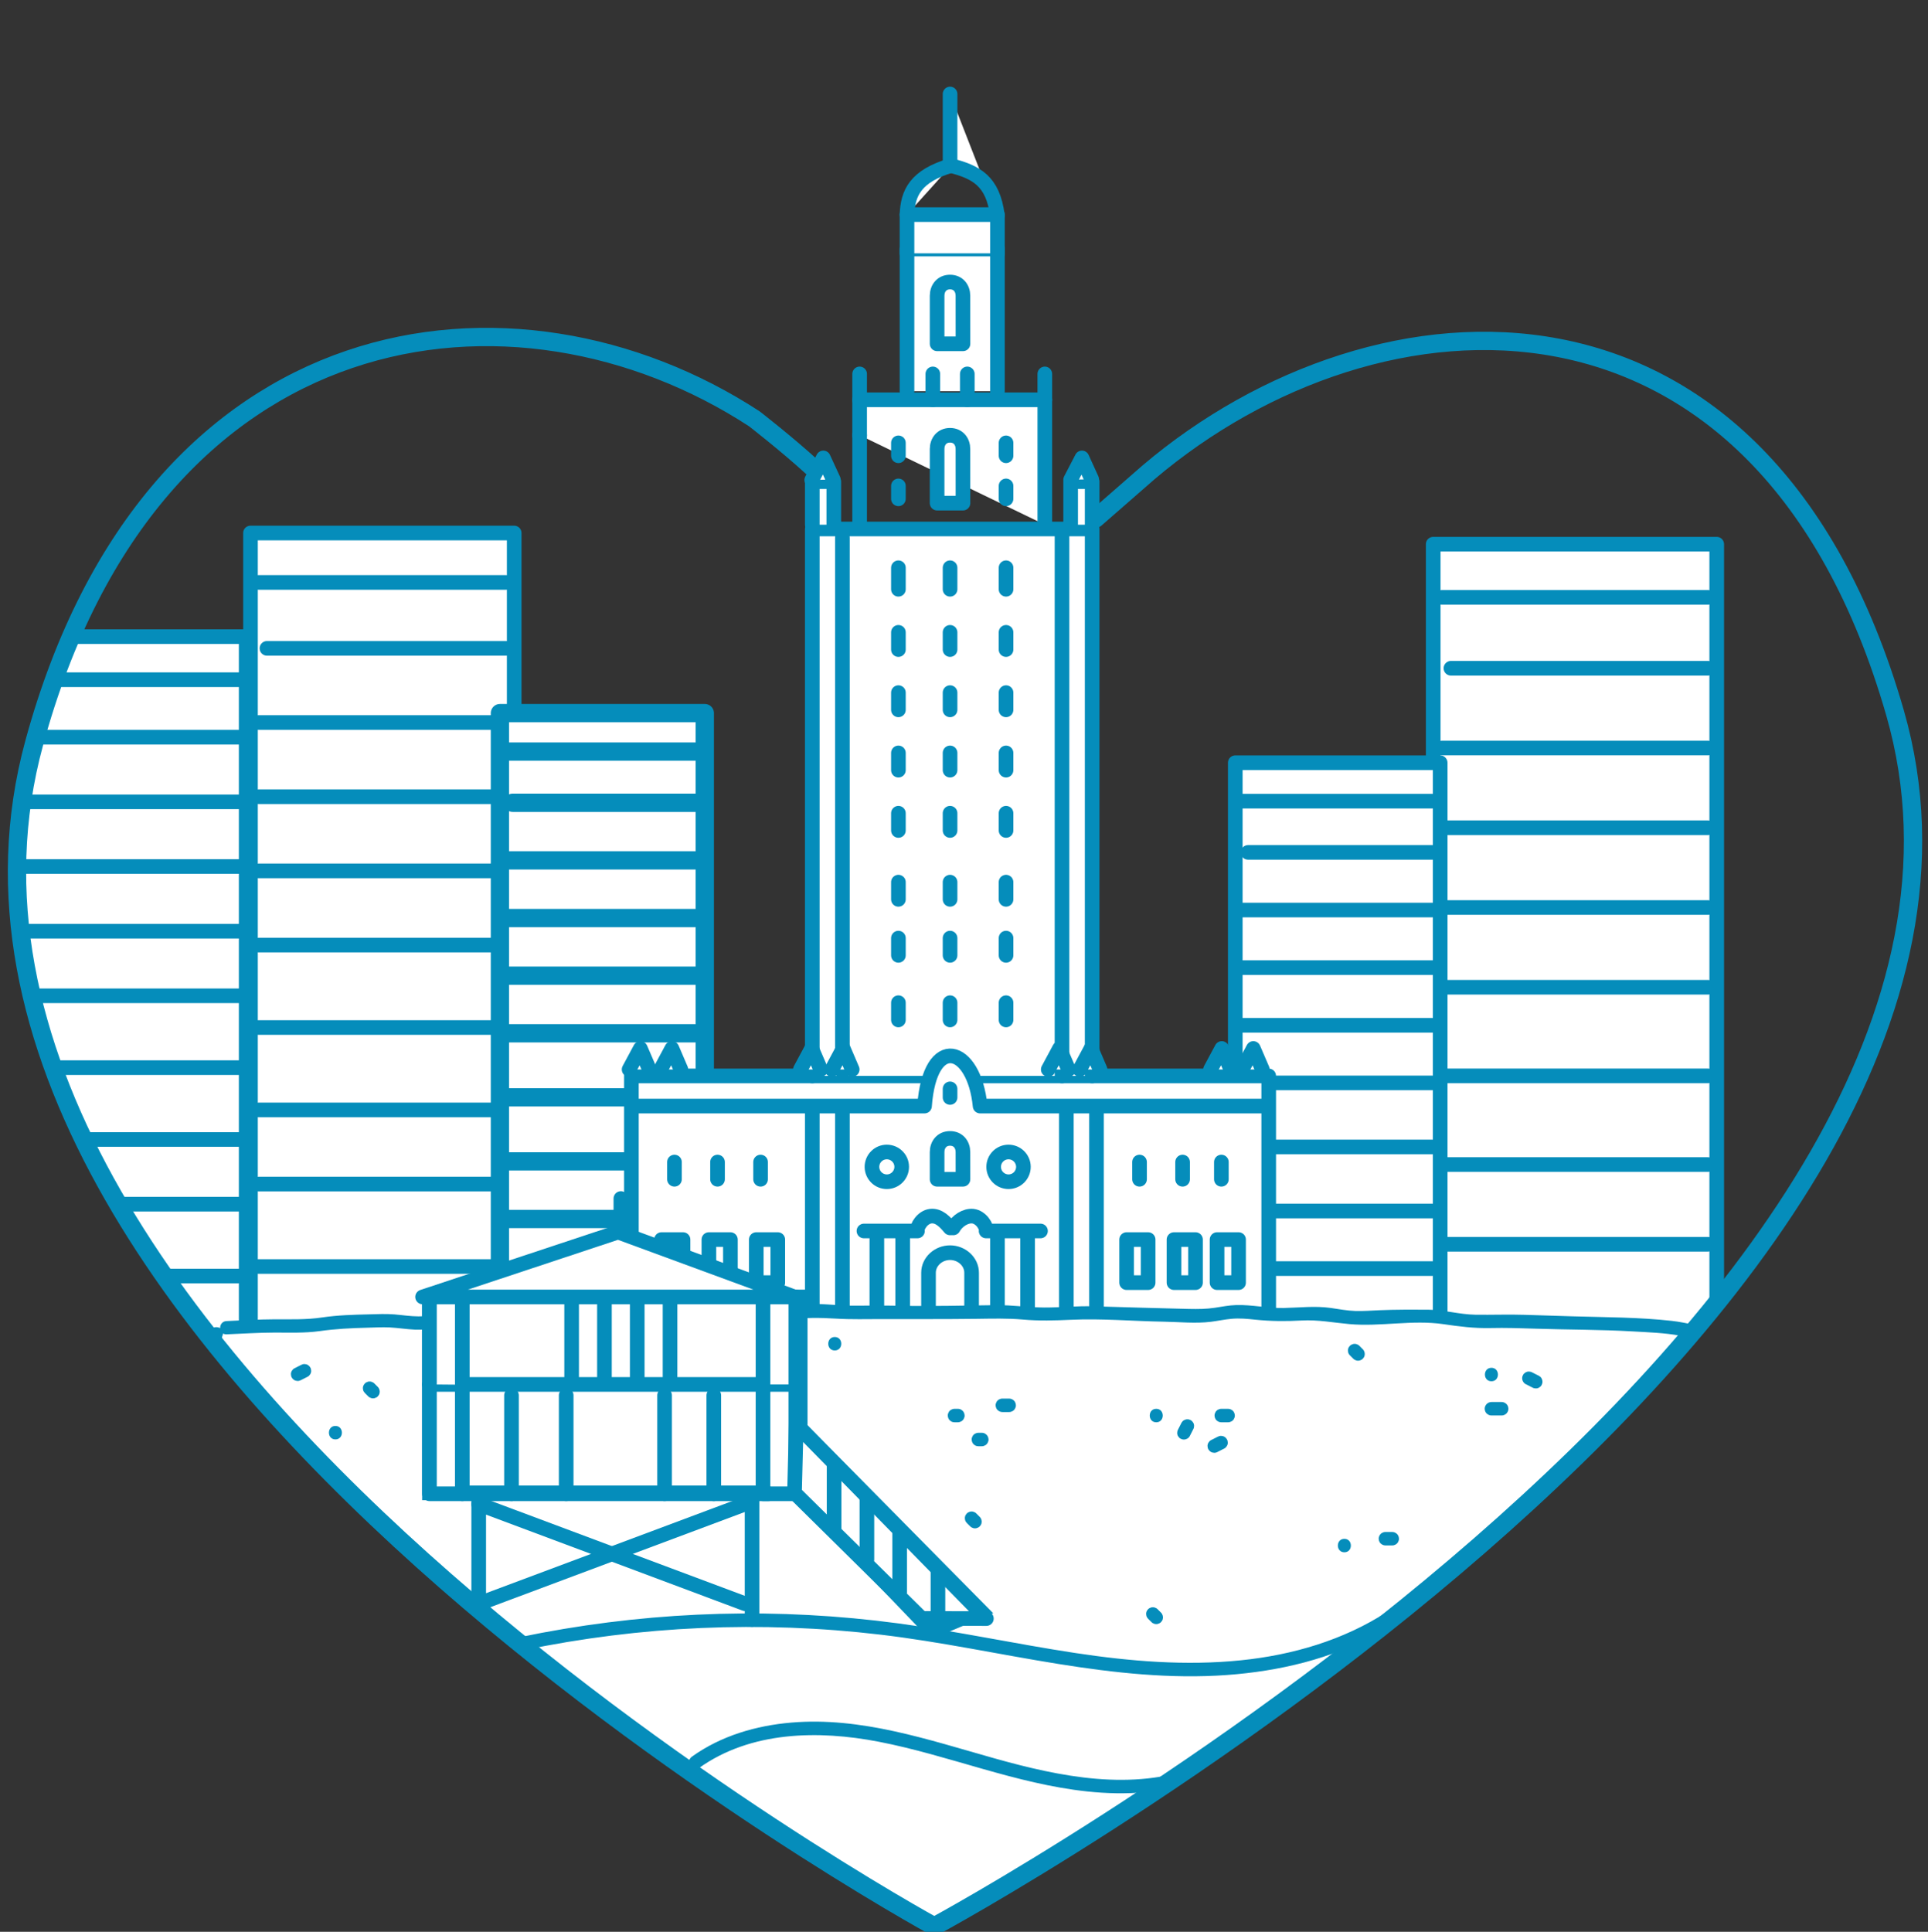 <?xml version="1.0" encoding="utf-8"?>
<!-- Generator: Adobe Illustrator 26.0.1, SVG Export Plug-In . SVG Version: 6.00 Build 0)  -->
<svg version="1.0" id="Layer_1" xmlns="http://www.w3.org/2000/svg" xmlns:xlink="http://www.w3.org/1999/xlink" x="0px" y="0px"
	 viewBox="0 0 527 528" enable-background="new 0 0 527 528" xml:space="preserve">
<rect x="0" y="0" width="527" height="528" fill="#333333" stroke="none"/>
<path fill="none" stroke="#7B5EA5" stroke-width="7" stroke-miterlimit="10" d="M313.99,129.07"/>
<g>
	<g>
		<defs>
			<path id="SVGID_1_" d="M517.98,194.81C472.58,37.07,298.57-50,305.05-49.05c2.77,0.4-30.2-11.31-33-11.48
				C144.64-68.16,56.5,29.92,9.35,203.11c-44.83,164.65,246.03,323.43,246.03,323.43S565.39,359.47,517.98,194.81z"/>
		</defs>
		<clipPath id="SVGID_00000080901159161967171740000010535151424582417312_">
			<use xlink:href="#SVGID_1_"  overflow="visible"/>
		</clipPath>
		<g clip-path="url(#SVGID_00000080901159161967171740000010535151424582417312_)">
			
				<rect x="68.47" y="145.68" fill="#FFFFFF" stroke="#058DBB" stroke-width="4" stroke-linecap="round" stroke-linejoin="round" stroke-miterlimit="10" width="72.08" height="220.75"/>
			
				<line fill="none" stroke="#058DBB" stroke-width="4" stroke-linecap="round" stroke-linejoin="round" stroke-miterlimit="10" x1="70.72" y1="159.19" x2="138.3" y2="159.19"/>
			
				<line fill="none" stroke="#058DBB" stroke-width="4" stroke-linecap="round" stroke-linejoin="round" stroke-miterlimit="10" x1="72.97" y1="177.21" x2="138.3" y2="177.21"/>
			
				<line fill="none" stroke="#058DBB" stroke-width="4" stroke-linecap="round" stroke-linejoin="round" stroke-miterlimit="10" x1="70.72" y1="197.48" x2="138.3" y2="197.48"/>
			
				<line fill="none" stroke="#058DBB" stroke-width="4" stroke-linecap="round" stroke-linejoin="round" stroke-miterlimit="10" x1="70.72" y1="217.76" x2="138.3" y2="217.76"/>
			
				<line fill="none" stroke="#058DBB" stroke-width="4" stroke-linecap="round" stroke-linejoin="round" stroke-miterlimit="10" x1="70.72" y1="238.03" x2="138.3" y2="238.03"/>
			
				<line fill="none" stroke="#058DBB" stroke-width="4" stroke-linecap="round" stroke-linejoin="round" stroke-miterlimit="10" x1="70.72" y1="258.31" x2="138.3" y2="258.31"/>
			
				<line fill="none" stroke="#058DBB" stroke-width="4" stroke-linecap="round" stroke-linejoin="round" stroke-miterlimit="10" x1="70.72" y1="280.84" x2="138.3" y2="280.84"/>
			
				<line fill="none" stroke="#058DBB" stroke-width="4" stroke-linecap="round" stroke-linejoin="round" stroke-miterlimit="10" x1="70.72" y1="303.36" x2="138.3" y2="303.36"/>
			
				<line fill="none" stroke="#058DBB" stroke-width="4" stroke-linecap="round" stroke-linejoin="round" stroke-miterlimit="10" x1="70.72" y1="323.63" x2="138.3" y2="323.63"/>
			
				<line fill="none" stroke="#058DBB" stroke-width="4" stroke-linecap="round" stroke-linejoin="round" stroke-miterlimit="10" x1="70.72" y1="346.16" x2="138.3" y2="346.16"/>
		</g>
	</g>
	<g>
		<defs>
			<path id="SVGID_00000101816901428084768940000010539852538750714031_" d="M517.98,194.81C472.58,37.07,298.57-50,305.05-49.05
				c2.77,0.4-30.2-11.31-33-11.48C144.64-68.16,56.5,29.92,9.35,203.11c-44.83,164.65,246.03,323.43,246.03,323.43
				S565.39,359.47,517.98,194.81z"/>
		</defs>
		<clipPath id="SVGID_00000049932544682642785400000005804491402315870903_">
			<use xlink:href="#SVGID_00000101816901428084768940000010539852538750714031_"  overflow="visible"/>
		</clipPath>
		<g clip-path="url(#SVGID_00000049932544682642785400000005804491402315870903_)">
			
				<rect x="4.46" y="174" fill="#FFFFFF" stroke="#058DBB" stroke-width="4" stroke-linecap="round" stroke-linejoin="round" stroke-miterlimit="10" width="62.83" height="192.43"/>
			
				<line fill="none" stroke="#058DBB" stroke-width="4" stroke-linecap="round" stroke-linejoin="round" stroke-miterlimit="10" x1="6.43" y1="185.78" x2="65.33" y2="185.78"/>
			
				<line fill="none" stroke="#058DBB" stroke-width="4" stroke-linecap="round" stroke-linejoin="round" stroke-miterlimit="10" x1="8.39" y1="201.49" x2="65.33" y2="201.49"/>
			
				<line fill="none" stroke="#058DBB" stroke-width="4" stroke-linecap="round" stroke-linejoin="round" stroke-miterlimit="10" x1="6.43" y1="219.16" x2="65.33" y2="219.16"/>
			
				<line fill="none" stroke="#058DBB" stroke-width="4" stroke-linecap="round" stroke-linejoin="round" stroke-miterlimit="10" x1="6.43" y1="236.83" x2="65.33" y2="236.83"/>
			
				<line fill="none" stroke="#058DBB" stroke-width="4" stroke-linecap="round" stroke-linejoin="round" stroke-miterlimit="10" x1="6.43" y1="254.51" x2="65.33" y2="254.51"/>
			
				<line fill="none" stroke="#058DBB" stroke-width="4" stroke-linecap="round" stroke-linejoin="round" stroke-miterlimit="10" x1="6.43" y1="272.17" x2="65.33" y2="272.17"/>
			
				<line fill="none" stroke="#058DBB" stroke-width="4" stroke-linecap="round" stroke-linejoin="round" stroke-miterlimit="10" x1="6.43" y1="291.81" x2="65.33" y2="291.81"/>
			
				<line fill="none" stroke="#058DBB" stroke-width="4" stroke-linecap="round" stroke-linejoin="round" stroke-miterlimit="10" x1="6.43" y1="311.45" x2="65.33" y2="311.45"/>
			
				<line fill="none" stroke="#058DBB" stroke-width="4" stroke-linecap="round" stroke-linejoin="round" stroke-miterlimit="10" x1="6.43" y1="329.12" x2="65.33" y2="329.12"/>
			
				<line fill="none" stroke="#058DBB" stroke-width="4" stroke-linecap="round" stroke-linejoin="round" stroke-miterlimit="10" x1="6.43" y1="348.76" x2="65.33" y2="348.76"/>
		</g>
	</g>
	<g>
		<defs>
			<path id="SVGID_00000054968116078922178550000012866806932894037163_" d="M517.98,194.81C472.58,37.07,298.57-50,305.05-49.05
				c2.77,0.4-30.2-11.31-33-11.48C144.64-68.16,56.5,29.92,9.35,203.11c-44.83,164.65,246.03,323.43,246.03,323.43
				S565.39,359.47,517.98,194.81z"/>
		</defs>
		<clipPath id="SVGID_00000145046247997839292810000006137213166578732977_">
			<use xlink:href="#SVGID_00000054968116078922178550000012866806932894037163_"  overflow="visible"/>
		</clipPath>
		<g clip-path="url(#SVGID_00000145046247997839292810000006137213166578732977_)">
			
				<rect x="136.65" y="194.91" fill="#FFFFFF" stroke="#058DBB" stroke-width="5" stroke-linecap="round" stroke-linejoin="round" stroke-miterlimit="10" width="56" height="171.52"/>
			
				<line fill="none" stroke="#058DBB" stroke-width="5" stroke-linecap="round" stroke-linejoin="round" stroke-miterlimit="10" x1="138.4" y1="205.42" x2="190.91" y2="205.42"/>
			
				<line fill="none" stroke="#058DBB" stroke-width="5" stroke-linecap="round" stroke-linejoin="round" stroke-miterlimit="10" x1="140.15" y1="219.41" x2="190.91" y2="219.41"/>
			
				<line fill="none" stroke="#058DBB" stroke-width="5" stroke-linecap="round" stroke-linejoin="round" stroke-miterlimit="10" x1="138.4" y1="235.16" x2="190.91" y2="235.16"/>
			
				<line fill="none" stroke="#058DBB" stroke-width="5" stroke-linecap="round" stroke-linejoin="round" stroke-miterlimit="10" x1="138.4" y1="250.92" x2="190.91" y2="250.92"/>
			
				<line fill="none" stroke="#058DBB" stroke-width="5" stroke-linecap="round" stroke-linejoin="round" stroke-miterlimit="10" x1="138.4" y1="266.67" x2="190.91" y2="266.67"/>
			
				<line fill="none" stroke="#058DBB" stroke-width="5" stroke-linecap="round" stroke-linejoin="round" stroke-miterlimit="10" x1="138.4" y1="282.42" x2="190.91" y2="282.42"/>
			
				<line fill="none" stroke="#058DBB" stroke-width="5" stroke-linecap="round" stroke-linejoin="round" stroke-miterlimit="10" x1="138.4" y1="299.92" x2="190.91" y2="299.92"/>
			
				<line fill="none" stroke="#058DBB" stroke-width="5" stroke-linecap="round" stroke-linejoin="round" stroke-miterlimit="10" x1="138.4" y1="317.43" x2="190.91" y2="317.43"/>
			
				<line fill="none" stroke="#058DBB" stroke-width="5" stroke-linecap="round" stroke-linejoin="round" stroke-miterlimit="10" x1="138.4" y1="333.18" x2="190.91" y2="333.18"/>
			
				<line fill="none" stroke="#058DBB" stroke-width="5" stroke-linecap="round" stroke-linejoin="round" stroke-miterlimit="10" x1="138.4" y1="350.68" x2="190.91" y2="350.68"/>
		</g>
	</g>
	<g>
		<defs>
			<path id="SVGID_00000032628849831879088500000000982085648327539386_" d="M517.98,194.81C472.58,37.07,298.57-50,305.05-49.05
				c2.77,0.4-30.2-11.31-33-11.48C144.64-68.16,56.5,29.92,9.35,203.11c-44.83,164.65,246.03,323.43,246.03,323.43
				S565.39,359.47,517.98,194.81z"/>
		</defs>
		<clipPath id="SVGID_00000130631035651959814130000002198298252573611696_">
			<use xlink:href="#SVGID_00000032628849831879088500000000982085648327539386_"  overflow="visible"/>
		</clipPath>
		<g clip-path="url(#SVGID_00000130631035651959814130000002198298252573611696_)">
			
				<polyline fill="#FFFFFF" stroke="#058DBB" stroke-width="4" stroke-linecap="round" stroke-linejoin="round" stroke-miterlimit="10" points="
				469.25,363.88 469.25,148.74 391.75,148.74 391.75,362.85 			"/>
			
				<line fill="none" stroke="#058DBB" stroke-width="4" stroke-linecap="round" stroke-linejoin="round" stroke-miterlimit="10" x1="394.17" y1="163.27" x2="466.83" y2="163.27"/>
			
				<line fill="none" stroke="#058DBB" stroke-width="4" stroke-linecap="round" stroke-linejoin="round" stroke-miterlimit="10" x1="396.6" y1="182.65" x2="466.83" y2="182.65"/>
			
				<line fill="none" stroke="#058DBB" stroke-width="4" stroke-linecap="round" stroke-linejoin="round" stroke-miterlimit="10" x1="394.17" y1="204.45" x2="466.83" y2="204.45"/>
			
				<line fill="none" stroke="#058DBB" stroke-width="4" stroke-linecap="round" stroke-linejoin="round" stroke-miterlimit="10" x1="394.17" y1="226.24" x2="466.83" y2="226.24"/>
			
				<line fill="none" stroke="#058DBB" stroke-width="4" stroke-linecap="round" stroke-linejoin="round" stroke-miterlimit="10" x1="394.17" y1="248.04" x2="466.83" y2="248.04"/>
			
				<line fill="none" stroke="#058DBB" stroke-width="4" stroke-linecap="round" stroke-linejoin="round" stroke-miterlimit="10" x1="394.17" y1="269.84" x2="466.83" y2="269.84"/>
			
				<line fill="none" stroke="#058DBB" stroke-width="4" stroke-linecap="round" stroke-linejoin="round" stroke-miterlimit="10" x1="394.17" y1="294.06" x2="466.83" y2="294.06"/>
			
				<line fill="none" stroke="#058DBB" stroke-width="4" stroke-linecap="round" stroke-linejoin="round" stroke-miterlimit="10" x1="394.17" y1="318.29" x2="466.83" y2="318.29"/>
			
				<line fill="none" stroke="#058DBB" stroke-width="4" stroke-linecap="round" stroke-linejoin="round" stroke-miterlimit="10" x1="394.17" y1="340.08" x2="466.83" y2="340.08"/>
			
				<line fill="none" stroke="#058DBB" stroke-width="4" stroke-linecap="round" stroke-linejoin="round" stroke-miterlimit="10" x1="394.17" y1="364.31" x2="466.83" y2="364.31"/>
		</g>
	</g>
	<g>
		<defs>
			<path id="SVGID_00000071541257493384839510000003966678682356155825_" d="M517.98,194.81C472.58,37.07,298.57-50,305.05-49.05
				c2.77,0.4-30.2-11.31-33-11.48C144.64-68.16,56.5,29.92,9.35,203.11c-44.83,164.65,246.03,323.43,246.03,323.43
				S565.39,359.47,517.98,194.81z"/>
		</defs>
		<clipPath id="SVGID_00000037690948063877307670000001820228039929871282_">
			<use xlink:href="#SVGID_00000071541257493384839510000003966678682356155825_"  overflow="visible"/>
		</clipPath>
		<g clip-path="url(#SVGID_00000037690948063877307670000001820228039929871282_)">
			
				<polyline fill="#FFFFFF" stroke="#058DBB" stroke-width="4" stroke-linecap="round" stroke-linejoin="round" stroke-miterlimit="10" points="
				393.66,362.69 393.66,208.47 337.65,208.47 337.65,364.7 			"/>
			
				<line fill="none" stroke="#058DBB" stroke-width="4" stroke-linecap="round" stroke-linejoin="round" stroke-miterlimit="10" x1="339.4" y1="218.97" x2="391.91" y2="218.97"/>
			
				<line fill="none" stroke="#058DBB" stroke-width="4" stroke-linecap="round" stroke-linejoin="round" stroke-miterlimit="10" x1="341.15" y1="232.97" x2="391.91" y2="232.97"/>
			
				<line fill="none" stroke="#058DBB" stroke-width="4" stroke-linecap="round" stroke-linejoin="round" stroke-miterlimit="10" x1="339.4" y1="248.73" x2="391.91" y2="248.73"/>
			
				<line fill="none" stroke="#058DBB" stroke-width="4" stroke-linecap="round" stroke-linejoin="round" stroke-miterlimit="10" x1="339.4" y1="264.48" x2="391.91" y2="264.48"/>
			
				<line fill="none" stroke="#058DBB" stroke-width="4" stroke-linecap="round" stroke-linejoin="round" stroke-miterlimit="10" x1="339.4" y1="280.23" x2="391.91" y2="280.23"/>
			
				<line fill="none" stroke="#058DBB" stroke-width="4" stroke-linecap="round" stroke-linejoin="round" stroke-miterlimit="10" x1="339.4" y1="295.98" x2="391.91" y2="295.98"/>
			
				<line fill="none" stroke="#058DBB" stroke-width="4" stroke-linecap="round" stroke-linejoin="round" stroke-miterlimit="10" x1="339.4" y1="313.48" x2="391.91" y2="313.48"/>
			
				<line fill="none" stroke="#058DBB" stroke-width="4" stroke-linecap="round" stroke-linejoin="round" stroke-miterlimit="10" x1="339.4" y1="330.99" x2="391.91" y2="330.99"/>
			
				<line fill="none" stroke="#058DBB" stroke-width="4" stroke-linecap="round" stroke-linejoin="round" stroke-miterlimit="10" x1="339.4" y1="346.73" x2="391.91" y2="346.73"/>
			
				<line fill="none" stroke="#058DBB" stroke-width="4" stroke-linecap="round" stroke-linejoin="round" stroke-miterlimit="10" x1="339.4" y1="364.24" x2="391.91" y2="364.24"/>
		</g>
	</g>
	<g>
		<defs>
			<path id="SVGID_00000061445635425429853560000008954875131862285219_" d="M517.98,194.81C472.58,37.07,298.57-50,305.05-49.05
				c2.77,0.4-30.2-11.31-33-11.48C144.64-68.16,56.5,29.92,9.35,203.11c-44.83,164.65,246.03,323.43,246.03,323.43
				S565.39,359.47,517.98,194.81z"/>
		</defs>
		<clipPath id="SVGID_00000096741230590856040180000004790361713269072019_">
			<use xlink:href="#SVGID_00000061445635425429853560000008954875131862285219_"  overflow="visible"/>
		</clipPath>
		<polygon clip-path="url(#SVGID_00000096741230590856040180000004790361713269072019_)" fill="#FFFFFF" points="239.99,257.83 
			251.47,166.71 266.79,173.6 274.45,244.04 285.93,247.11 275.98,292.29 		"/>
	</g>
	<g>
		<defs>
			<path id="SVGID_00000039129234802743502350000000167115665305616028_" d="M517.98,194.81C472.58,37.07,298.57-50,305.05-49.05
				c2.77,0.4-30.2-11.31-33-11.48C144.64-68.16,56.5,29.92,9.35,203.11c-44.83,164.65,246.03,323.43,246.03,323.43
				S565.39,359.47,517.98,194.81z"/>
		</defs>
		<clipPath id="SVGID_00000123439047690458367080000003330407113156359861_">
			<use xlink:href="#SVGID_00000039129234802743502350000000167115665305616028_"  overflow="visible"/>
		</clipPath>
		<g clip-path="url(#SVGID_00000123439047690458367080000003330407113156359861_)">
			<g>
				
					<polyline fill="#FFFFFF" stroke="#058DBB" stroke-width="4" stroke-linecap="round" stroke-linejoin="round" stroke-miterlimit="10" points="
					234.97,118.95 234.97,109.27 285.59,109.27 285.59,143.41 				"/>
				
					<line fill="none" stroke="#058DBB" stroke-width="4" stroke-linecap="round" stroke-linejoin="round" stroke-miterlimit="10" x1="234.97" y1="143.41" x2="234.97" y2="118.95"/>
				
					<polyline fill="#FFFFFF" stroke="#058DBB" stroke-width="4" stroke-linecap="round" stroke-linejoin="round" stroke-miterlimit="10" points="
					247.92,106.92 247.92,68.07 272.64,68.07 272.64,106.92 				"/>
				
					<polyline fill="#FFFFFF" stroke="#058DBB" stroke-width="4" stroke-linecap="round" stroke-linejoin="round" stroke-miterlimit="10" points="
					247.92,69.24 247.92,58.66 272.64,58.66 272.64,69.24 				"/>
				<g>
					
						<line fill="none" stroke="#058DBB" stroke-width="4" stroke-linecap="round" stroke-linejoin="round" stroke-miterlimit="10" x1="290.29" y1="303.49" x2="290.29" y2="363.52"/>
					
						<line fill="none" stroke="#058DBB" stroke-width="4" stroke-linecap="round" stroke-linejoin="round" stroke-miterlimit="10" x1="298.53" y1="304.66" x2="298.53" y2="363.52"/>
					<g>
						
							<polyline fill="#FFFFFF" stroke="#058DBB" stroke-width="4" stroke-linecap="round" stroke-linejoin="round" stroke-miterlimit="10" points="
							267.93,294.07 346.79,294.07 346.79,364.7 172.59,364.7 172.59,294.07 252.63,294.07 						"/>
						
							<polyline fill="#FFFFFF" stroke="#058DBB" stroke-width="4" stroke-linecap="round" stroke-linejoin="round" stroke-miterlimit="10" points="
							222.03,294.07 222.03,144.58 298.53,144.58 298.53,294.07 						"/>
						
							<line fill="none" stroke="#058DBB" stroke-width="4" stroke-linecap="round" stroke-linejoin="round" stroke-miterlimit="10" x1="230.26" y1="303.49" x2="230.26" y2="364.7"/>
						
							<line fill="none" stroke="#058DBB" stroke-width="4" stroke-linecap="round" stroke-linejoin="round" stroke-miterlimit="10" x1="230.26" y1="146.94" x2="230.26" y2="292.89"/>
						
							<line fill="none" stroke="#058DBB" stroke-width="4" stroke-linecap="round" stroke-linejoin="round" stroke-miterlimit="10" x1="290.29" y1="145.76" x2="290.29" y2="294.07"/>
						
							<line fill="none" stroke="#058DBB" stroke-width="4" stroke-linecap="round" stroke-linejoin="round" stroke-miterlimit="10" x1="222.03" y1="303.49" x2="222.03" y2="363.52"/>
						
							<line fill="none" stroke="#058DBB" stroke-width="4" stroke-linecap="round" stroke-linejoin="round" stroke-miterlimit="10" x1="299.72" y1="303.49" x2="299.72" y2="364.7"/>
						
							<line fill="none" stroke="#058DBB" stroke-width="4" stroke-linecap="round" stroke-linejoin="round" stroke-miterlimit="10" x1="291.48" y1="303.49" x2="291.48" y2="363.52"/>
						
							<path fill="#FFFFFF" stroke="#058DBB" stroke-width="4" stroke-linecap="round" stroke-linejoin="round" stroke-miterlimit="10" d="
							M173.76,302.31h78.95c1.46-20.01,13.59-16.48,15.19,0h77.71"/>
					</g>
				</g>
				
					<line fill="none" stroke="#058DBB" stroke-width="4" stroke-linecap="round" stroke-linejoin="round" stroke-miterlimit="10" x1="259.69" y1="297.61" x2="259.69" y2="299.96"/>
				
					<path fill="#FFFFFF" stroke="#058DBB" stroke-width="4" stroke-linecap="round" stroke-linejoin="round" stroke-miterlimit="10" d="
					M263.22,322.32h-7.07v-7.41c0-2.07,1.29-3.76,3.53-3.76c2.24,0,3.53,1.68,3.53,3.76L263.22,322.32L263.22,322.32z"/>
				
					<path fill="#FFFFFF" stroke="#058DBB" stroke-width="4" stroke-linecap="round" stroke-linejoin="round" stroke-miterlimit="10" d="
					M263.22,137.52h-7.07v-14.79c0-2.07,1.29-3.76,3.53-3.76c2.24,0,3.53,1.68,3.53,3.76L263.22,137.52L263.22,137.52z"/>
				
					<path fill="#FFFFFF" stroke="#058DBB" stroke-width="4" stroke-linecap="round" stroke-linejoin="round" stroke-miterlimit="10" d="
					M263.22,93.97h-7.07V80.85c0-2.07,1.29-3.76,3.53-3.76c2.24,0,3.53,1.68,3.53,3.76L263.22,93.97L263.22,93.97z"/>
				<g>
					
						<path fill="#FFFFFF" stroke="#058DBB" stroke-width="4" stroke-linecap="round" stroke-linejoin="round" stroke-miterlimit="10" d="
						M253.8,364.7v-16.84c0-3.03,2.7-5.48,5.89-5.48c3.18,0,5.89,2.46,5.89,5.48v14.48"/>
					
						<path fill="#FFFFFF" stroke="#058DBB" stroke-width="4" stroke-linecap="round" stroke-linejoin="round" stroke-miterlimit="10" d="
						M236.15,336.45h14.63c-0.24-1.18,1.38-3.79,3.62-4.05c2.24-0.26,3.96,1.62,5.29,3.21"/>
					
						<path fill="#FFFFFF" stroke="#058DBB" stroke-width="4" stroke-linecap="round" stroke-linejoin="round" stroke-miterlimit="10" d="
						M284.41,336.45h-14.87c0.24-1.18-1.38-3.79-3.62-4.05c-1.97-0.21-4.3,1.27-5.35,3.21"/>
					
						<line fill="none" stroke="#058DBB" stroke-width="4" stroke-linecap="round" stroke-linejoin="round" stroke-miterlimit="10" x1="239.68" y1="337.62" x2="239.68" y2="362.34"/>
					
						<line fill="none" stroke="#058DBB" stroke-width="4" stroke-linecap="round" stroke-linejoin="round" stroke-miterlimit="10" x1="246.74" y1="337.62" x2="246.74" y2="362.34"/>
					
						<line fill="none" stroke="#058DBB" stroke-width="4" stroke-linecap="round" stroke-linejoin="round" stroke-miterlimit="10" x1="272.64" y1="337.62" x2="272.64" y2="362.34"/>
					
						<line fill="none" stroke="#058DBB" stroke-width="4" stroke-linecap="round" stroke-linejoin="round" stroke-miterlimit="10" x1="280.88" y1="337.62" x2="280.88" y2="362.34"/>
				</g>
				
					<path fill="#FFFFFF" stroke="#058DBB" stroke-width="4" stroke-linecap="round" stroke-linejoin="round" stroke-miterlimit="10" d="
					M246.47,318.89c0.02,2.24-1.78,4.08-4.03,4.1c-2.24,0.02-4.08-1.78-4.1-4.03c-0.02-2.24,1.78-4.08,4.03-4.1
					C244.62,314.85,246.46,316.65,246.47,318.89z"/>
				
					<path fill="#FFFFFF" stroke="#058DBB" stroke-width="4" stroke-linecap="round" stroke-linejoin="round" stroke-miterlimit="10" d="
					M279.74,318.89c0.02,2.24-1.78,4.08-4.03,4.1c-2.24,0.02-4.08-1.78-4.1-4.03c-0.02-2.24,1.78-4.08,4.03-4.1
					C277.88,314.85,279.72,316.65,279.74,318.89z"/>
				
					<line fill="none" stroke="#058DBB" stroke-width="4" stroke-linecap="round" stroke-linejoin="round" stroke-miterlimit="10" x1="259.69" y1="278.77" x2="259.69" y2="274.06"/>
				
					<line fill="none" stroke="#058DBB" stroke-width="4" stroke-linecap="round" stroke-linejoin="round" stroke-miterlimit="10" x1="259.69" y1="261.12" x2="259.69" y2="256.4"/>
				
					<line fill="none" stroke="#058DBB" stroke-width="4" stroke-linecap="round" stroke-linejoin="round" stroke-miterlimit="10" x1="259.69" y1="245.81" x2="259.69" y2="241.1"/>
				
					<line fill="none" stroke="#058DBB" stroke-width="4" stroke-linecap="round" stroke-linejoin="round" stroke-miterlimit="10" x1="259.69" y1="226.98" x2="259.69" y2="222.27"/>
				
					<line fill="none" stroke="#058DBB" stroke-width="4" stroke-linecap="round" stroke-linejoin="round" stroke-miterlimit="10" x1="259.69" y1="210.5" x2="259.69" y2="205.79"/>
				
					<line fill="none" stroke="#058DBB" stroke-width="4" stroke-linecap="round" stroke-linejoin="round" stroke-miterlimit="10" x1="259.69" y1="194.02" x2="259.69" y2="189.31"/>
				
					<line fill="none" stroke="#058DBB" stroke-width="4" stroke-linecap="round" stroke-linejoin="round" stroke-miterlimit="10" x1="259.69" y1="177.54" x2="259.69" y2="172.83"/>
				
					<line fill="none" stroke="#058DBB" stroke-width="4" stroke-linecap="round" stroke-linejoin="round" stroke-miterlimit="10" x1="259.69" y1="161.06" x2="259.69" y2="155.18"/>
				
					<line fill="none" stroke="#058DBB" stroke-width="4" stroke-linecap="round" stroke-linejoin="round" stroke-miterlimit="10" x1="245.57" y1="278.77" x2="245.57" y2="274.06"/>
				
					<line fill="none" stroke="#058DBB" stroke-width="4" stroke-linecap="round" stroke-linejoin="round" stroke-miterlimit="10" x1="245.57" y1="261.12" x2="245.57" y2="256.4"/>
				
					<line fill="none" stroke="#058DBB" stroke-width="4" stroke-linecap="round" stroke-linejoin="round" stroke-miterlimit="10" x1="245.57" y1="245.81" x2="245.57" y2="241.1"/>
				
					<line fill="none" stroke="#058DBB" stroke-width="4" stroke-linecap="round" stroke-linejoin="round" stroke-miterlimit="10" x1="245.57" y1="226.98" x2="245.57" y2="222.27"/>
				
					<line fill="none" stroke="#058DBB" stroke-width="4" stroke-linecap="round" stroke-linejoin="round" stroke-miterlimit="10" x1="245.57" y1="210.5" x2="245.57" y2="205.79"/>
				
					<line fill="none" stroke="#058DBB" stroke-width="4" stroke-linecap="round" stroke-linejoin="round" stroke-miterlimit="10" x1="245.57" y1="194.02" x2="245.57" y2="189.31"/>
				
					<line fill="none" stroke="#058DBB" stroke-width="4" stroke-linecap="round" stroke-linejoin="round" stroke-miterlimit="10" x1="245.57" y1="177.54" x2="245.57" y2="172.83"/>
				
					<line fill="none" stroke="#058DBB" stroke-width="4" stroke-linecap="round" stroke-linejoin="round" stroke-miterlimit="10" x1="245.57" y1="161.06" x2="245.57" y2="155.18"/>
				
					<line fill="none" stroke="#058DBB" stroke-width="4" stroke-linecap="round" stroke-linejoin="round" stroke-miterlimit="10" x1="274.99" y1="278.77" x2="274.99" y2="274.06"/>
				
					<line fill="none" stroke="#058DBB" stroke-width="4" stroke-linecap="round" stroke-linejoin="round" stroke-miterlimit="10" x1="274.99" y1="261.12" x2="274.99" y2="256.4"/>
				
					<line fill="none" stroke="#058DBB" stroke-width="4" stroke-linecap="round" stroke-linejoin="round" stroke-miterlimit="10" x1="274.99" y1="245.81" x2="274.99" y2="241.1"/>
				
					<line fill="none" stroke="#058DBB" stroke-width="4" stroke-linecap="round" stroke-linejoin="round" stroke-miterlimit="10" x1="274.99" y1="226.98" x2="274.99" y2="222.27"/>
				
					<line fill="none" stroke="#058DBB" stroke-width="4" stroke-linecap="round" stroke-linejoin="round" stroke-miterlimit="10" x1="274.99" y1="210.5" x2="274.99" y2="205.79"/>
				
					<line fill="none" stroke="#058DBB" stroke-width="4" stroke-linecap="round" stroke-linejoin="round" stroke-miterlimit="10" x1="274.99" y1="194.02" x2="274.99" y2="189.31"/>
				
					<line fill="none" stroke="#058DBB" stroke-width="4" stroke-linecap="round" stroke-linejoin="round" stroke-miterlimit="10" x1="274.99" y1="177.54" x2="274.99" y2="172.83"/>
				
					<line fill="none" stroke="#058DBB" stroke-width="4" stroke-linecap="round" stroke-linejoin="round" stroke-miterlimit="10" x1="274.99" y1="124.57" x2="274.99" y2="121.04"/>
				
					<line fill="none" stroke="#058DBB" stroke-width="4" stroke-linecap="round" stroke-linejoin="round" stroke-miterlimit="10" x1="274.99" y1="136.34" x2="274.99" y2="132.81"/>
				
					<line fill="none" stroke="#058DBB" stroke-width="4" stroke-linecap="round" stroke-linejoin="round" stroke-miterlimit="10" x1="245.57" y1="124.57" x2="245.57" y2="121.04"/>
				
					<line fill="none" stroke="#058DBB" stroke-width="4" stroke-linecap="round" stroke-linejoin="round" stroke-miterlimit="10" x1="245.57" y1="136.34" x2="245.57" y2="132.81"/>
				
					<line fill="none" stroke="#058DBB" stroke-width="4" stroke-linecap="round" stroke-linejoin="round" stroke-miterlimit="10" x1="274.99" y1="161.06" x2="274.99" y2="155.18"/>
				
					<line fill="none" stroke="#058DBB" stroke-width="4" stroke-linecap="round" stroke-linejoin="round" stroke-miterlimit="10" x1="196.13" y1="322.32" x2="196.13" y2="317.61"/>
				
					<line fill="none" stroke="#058DBB" stroke-width="4" stroke-linecap="round" stroke-linejoin="round" stroke-miterlimit="10" x1="184.36" y1="322.32" x2="184.36" y2="317.61"/>
				
					<line fill="none" stroke="#058DBB" stroke-width="4" stroke-linecap="round" stroke-linejoin="round" stroke-miterlimit="10" x1="207.9" y1="322.32" x2="207.9" y2="317.61"/>
				
					<polyline fill="#FFFFFF" stroke="#058DBB" stroke-width="4" stroke-linecap="round" stroke-linejoin="round" stroke-miterlimit="10" points="
					298.53,143.41 298.53,131.64 292.65,131.64 292.65,143.41 				"/>
				
					<polyline fill="#FFFFFF" stroke="#058DBB" stroke-width="4" stroke-linecap="round" stroke-linejoin="round" stroke-miterlimit="10" points="
					222.03,143.41 222.03,131.64 227.91,131.64 227.91,143.41 				"/>
				
					<line fill="none" stroke="#058DBB" stroke-width="4" stroke-linecap="round" stroke-linejoin="round" stroke-miterlimit="10" x1="234.97" y1="102.2" x2="234.97" y2="109.27"/>
				
					<line fill="none" stroke="#058DBB" stroke-width="4" stroke-linecap="round" stroke-linejoin="round" stroke-miterlimit="10" x1="254.98" y1="102.2" x2="254.98" y2="109.27"/>
				
					<line fill="none" stroke="#058DBB" stroke-width="4" stroke-linecap="round" stroke-linejoin="round" stroke-miterlimit="10" x1="264.4" y1="102.2" x2="264.4" y2="109.27"/>
				
					<line fill="none" stroke="#058DBB" stroke-width="4" stroke-linecap="round" stroke-linejoin="round" stroke-miterlimit="10" x1="285.59" y1="102.2" x2="285.59" y2="109.27"/>
				
					<polyline fill="#FFFFFF" stroke="#058DBB" stroke-width="4" stroke-linecap="round" stroke-linejoin="round" stroke-miterlimit="10" points="
					221.88,131.19 225.04,125.16 227.76,131.05 				"/>
				
					<polyline fill="#FFFFFF" stroke="#058DBB" stroke-width="4" stroke-linecap="round" stroke-linejoin="round" stroke-miterlimit="10" points="
					171.96,292.31 175.04,286.57 177.51,292.31 				"/>
				
					<polyline fill="#FFFFFF" stroke="#058DBB" stroke-width="4" stroke-linecap="round" stroke-linejoin="round" stroke-miterlimit="10" points="
					180.58,292.31 183.66,286.57 186.12,292.31 				"/>
				
					<polyline fill="#FFFFFF" stroke="#058DBB" stroke-width="4" stroke-linecap="round" stroke-linejoin="round" stroke-miterlimit="10" points="
					218.78,292.31 221.86,286.57 224.32,292.31 				"/>
				
					<polyline fill="#FFFFFF" stroke="#058DBB" stroke-width="4" stroke-linecap="round" stroke-linejoin="round" stroke-miterlimit="10" points="
					227.4,292.31 230.48,286.57 232.94,292.31 				"/>
				
					<polyline fill="#FFFFFF" stroke="#058DBB" stroke-width="4" stroke-linecap="round" stroke-linejoin="round" stroke-miterlimit="10" points="
					330.88,292.31 333.96,286.57 336.43,292.31 				"/>
				
					<polyline fill="#FFFFFF" stroke="#058DBB" stroke-width="4" stroke-linecap="round" stroke-linejoin="round" stroke-miterlimit="10" points="
					339.51,292.31 342.58,286.57 345.05,292.31 				"/>
				
					<polyline fill="#FFFFFF" stroke="#058DBB" stroke-width="4" stroke-linecap="round" stroke-linejoin="round" stroke-miterlimit="10" points="
					286.53,292.31 289.61,286.57 292.08,292.31 				"/>
				
					<polyline fill="#FFFFFF" stroke="#058DBB" stroke-width="4" stroke-linecap="round" stroke-linejoin="round" stroke-miterlimit="10" points="
					295.15,292.31 298.23,286.57 300.69,292.31 				"/>
				
					<polyline fill="#FFFFFF" stroke="#058DBB" stroke-width="4" stroke-linecap="round" stroke-linejoin="round" stroke-miterlimit="10" points="
					292.65,131.12 295.74,125.16 298.39,130.97 				"/>
				
					<path fill="#FFFFFF" stroke="#058DBB" stroke-width="4" stroke-linecap="round" stroke-linejoin="round" stroke-miterlimit="10" d="
					M247.92,58.66c0.21-5.91,2.32-10.57,12.12-13.45"/>
				
					<path fill="#FFFFFF" stroke="#058DBB" stroke-width="4" stroke-linecap="round" stroke-linejoin="round" stroke-miterlimit="10" d="
					M272.62,58.85c-1.22-9.41-5.76-11.84-12.93-13.65V25.69"/>
				
					<rect x="180.82" y="338.8" fill="#FFFFFF" stroke="#058DBB" stroke-width="4" stroke-linecap="round" stroke-linejoin="round" stroke-miterlimit="10" width="5.88" height="11.77"/>
				
					<rect x="193.77" y="338.8" fill="#FFFFFF" stroke="#058DBB" stroke-width="4" stroke-linecap="round" stroke-linejoin="round" stroke-miterlimit="10" width="5.88" height="11.77"/>
				
					<rect x="206.72" y="338.8" fill="#FFFFFF" stroke="#058DBB" stroke-width="4" stroke-linecap="round" stroke-linejoin="round" stroke-miterlimit="10" width="5.88" height="11.77"/>
				
					<line fill="none" stroke="#058DBB" stroke-width="4" stroke-linecap="round" stroke-linejoin="round" stroke-miterlimit="10" x1="323.25" y1="322.32" x2="323.25" y2="317.61"/>
				
					<line fill="none" stroke="#058DBB" stroke-width="4" stroke-linecap="round" stroke-linejoin="round" stroke-miterlimit="10" x1="311.48" y1="322.32" x2="311.48" y2="317.61"/>
				
					<line fill="none" stroke="#058DBB" stroke-width="4" stroke-linecap="round" stroke-linejoin="round" stroke-miterlimit="10" x1="333.85" y1="322.32" x2="333.85" y2="317.61"/>
				
					<rect x="307.95" y="338.8" fill="#FFFFFF" stroke="#058DBB" stroke-width="4" stroke-linecap="round" stroke-linejoin="round" stroke-miterlimit="10" width="5.88" height="11.77"/>
				
					<rect x="320.9" y="338.8" fill="#FFFFFF" stroke="#058DBB" stroke-width="4" stroke-linecap="round" stroke-linejoin="round" stroke-miterlimit="10" width="5.88" height="11.77"/>
				
					<rect x="332.67" y="338.8" fill="#FFFFFF" stroke="#058DBB" stroke-width="4" stroke-linecap="round" stroke-linejoin="round" stroke-miterlimit="10" width="5.88" height="11.77"/>
			</g>
		</g>
	</g>
	<g>
		<defs>
			<path id="SVGID_00000101082102950025715990000013845910023485466542_" d="M517.98,194.81C472.58,37.07,298.57-50,305.05-49.05
				c2.77,0.4-30.2-11.31-33-11.48C144.64-68.16,56.5,29.92,9.35,203.11c-44.83,164.65,246.03,323.43,246.03,323.43
				S565.39,359.47,517.98,194.81z"/>
		</defs>
		<clipPath id="SVGID_00000046334191579866598440000011167078063137103500_">
			<use xlink:href="#SVGID_00000101082102950025715990000013845910023485466542_"  overflow="visible"/>
		</clipPath>
		
			<path clip-path="url(#SVGID_00000046334191579866598440000011167078063137103500_)" fill="#FFFFFF" stroke="#7B5EA5" stroke-width="7" stroke-linecap="round" stroke-linejoin="round" stroke-miterlimit="10" d="
			M149.73,409.32"/>
	</g>
	<g>
		<defs>
			<path id="SVGID_00000153693670063205675560000001256646594338468491_" d="M517.98,194.81C472.58,37.07,298.57-50,305.05-49.05
				c2.77,0.4-30.2-11.31-33-11.48C144.64-68.16,56.5,29.92,9.35,203.11c-44.83,164.65,246.03,323.43,246.03,323.43
				S565.39,359.47,517.98,194.81z"/>
		</defs>
		<clipPath id="SVGID_00000110463830671772896470000010595731490512147135_">
			<use xlink:href="#SVGID_00000153693670063205675560000001256646594338468491_"  overflow="visible"/>
		</clipPath>
		<g clip-path="url(#SVGID_00000110463830671772896470000010595731490512147135_)">
			<path fill="#FFFFFF" d="M61.93,362.86c3.54-0.15,7.09-0.29,10.63-0.43s7.1,0.1,10.65-0.03c3.54-0.13,7.07-1.06,10.61-1.18
				c3.54-0.13,7.09-0.17,10.64-0.29c3.54-0.11,7.12,0.76,10.67,0.65s7.07-1.11,10.61-1.21c3.54-0.1,7.11,0.46,10.65,0.37
				s7.07-1.03,10.62-1.12c3.54-0.08,7.09,0.01,10.65-0.06c3.54-0.07,7.1,0.43,10.65,0.36c3.55-0.07,7.09-0.57,10.63-0.63
				c3.54-0.06,7.09-0.34,10.64-0.39c3.55-0.05,7.09-0.22,10.64-0.26c3.54-0.04,7.1,0.68,10.65,0.64c3.54-0.04,7.09-1.03,10.63-1.07
				c3.55-0.03,7.1,0.49,10.65,0.46c3.55-0.02,7.09,0.01,10.65-0.01c3.55-0.01,7.09,0.18,10.65,0.18c3.55-0.01,7.09-0.21,10.64-0.22
				c3.55,0,7.09-0.12,10.65-0.11s7.09,0.65,10.64,0.66c3.54,0.01,7.1-0.41,10.65-0.39c3.55,0.02,7.09,0.29,10.64,0.32
				c3.54,0.03,7.09,0.23,10.64,0.26c3.54,0.04,7.09,0.21,10.64,0.25c3.54,0.04,7.11-1.17,10.66-1.12c3.54,0.05,7.09,0.76,10.63,0.82
				s7.1-0.44,10.65-0.37c3.54,0.07,7.07,1.11,10.62,1.18c3.54,0.07,7.1-0.36,10.65-0.28c3.54,0.08,7.1-0.14,10.65-0.05
				c3.54,0.09,7.07,1.25,10.61,1.35c3.54,0.1,7.1-0.17,10.65-0.07s7.09,0.24,10.64,0.35c3.6,0.12,7.21,0.19,10.81,0.33
				s7.22,0.03,10.82,0.23c3.6,0.2,7.2,0.49,10.79,0.77c3.6,0.29,7.09,1.39,10.68,1.81c2.73,0.32,5.65-0.42,8.32,0.2
				c2.71,0.62,5.23,1.9,7.63,3.24c2.33,1.3,3.96,3.45,5.44,5.6c1.55,2.24,2.58,4.48,2.39,7.16c-0.33,4.58-2.87,8.82-6.05,12.28
				c-2.36,2.57-5.26,4.62-7.67,7.15c-2.4,2.52-4.76,5.1-7.21,7.57c-2.45,2.48-4.49,5.37-6.98,7.81c-2.5,2.43-5.37,4.48-7.9,6.87
				s-4.73,5.15-7.32,7.5s-5.66,4.12-8.29,6.43c-2.62,2.3-5.36,4.45-8.02,6.71c-2.65,2.26-5.29,4.54-7.98,6.76
				c-2.69,2.21-5.15,4.71-7.88,6.88c-2.72,2.18-5.62,4.12-8.37,6.26c-2.75,2.14-5.87,3.79-8.65,5.89c-2.78,2.1-5.43,4.37-8.24,6.43
				c-2.81,2.07-5.47,4.32-8.31,6.35s-5.28,4.61-8.14,6.6c-2.86,1.99-5.9,3.73-8.78,5.69c-2.88,1.96-6.25,3.19-9.15,5.12
				s-5.38,4.5-8.31,6.4c-2.93,1.9-5.96,3.62-8.91,5.48c-2.95,1.87-5.59,4.21-8.55,6.05c-2.85,1.76-5.8,3.45-8.73,5.18
				c-2.9,1.72-6.41,2.38-9.37,4.04c-2.94,1.65-5.27,4.46-8.28,6.01c-3,1.56-6.21,2.74-9.26,4.17c-3.07,1.43-6.04,3.14-9.15,4.42
				c-3.14,1.29-6.48,2.07-9.67,3.16c-3.21,1.1-6.49,1.95-9.74,2.82c-3.27,0.87-6.57,1.6-9.89,2.21c-3.32,0.62-6.68,1.01-10.04,1.32
				c-3.36,0.31-6.73,0.62-10.12,0.6c-3.36-0.02-6.78,0.17-10.17-0.22c-3.67-0.42-7.08-2.09-10.62-2.91c-3.57-0.83-7.04-1.8-10.48-3
				c-3.46-1.2-7.18-1.72-10.51-3.24c-3.32-1.51-6.26-3.81-9.46-5.6c-3.18-1.78-6.73-2.99-9.81-4.99c-3.06-1.99-5.92-4.32-8.87-6.49
				c-2.94-2.17-5.41-4.96-8.25-7.26c-2.85-2.31-6.34-3.85-9.09-6.23c-2.77-2.41-5.25-5.15-7.93-7.61c-2.57-2.36-4.57-5.33-7.09-7.73
				c-2.53-2.4-5.85-4-8.32-6.46c-2.49-2.46-4.81-5.08-7.23-7.58c-2.43-2.51-5.1-4.81-7.46-7.37c-2.37-2.56-4.36-5.48-6.67-8.1
				c-2.31-2.62-4.15-5.63-6.39-8.31c-2.24-2.68-5.08-4.87-7.23-7.62c-2.15-2.75-4.03-5.72-6.1-8.53c-2.07-2.82-3.98-5.74-5.95-8.62
				c-1.97-2.88-3.34-6.15-5.2-9.09c-1.85-2.95-4.24-5.63-5.93-8.76c-1.67-3.1-3.57-6.15-4.95-9.37c-1.39-3.28-1.88-6.86-2.83-10.21
				c-0.97-3.44-2-6.82-2.37-10.27c-0.37-3.53-0.01-7.01,0.4-10.51c0.41-3.45,0.58-7.04,1.92-10.39"/>
			<g>
				<path fill="#058DBB" d="M61.93,364.7c4.36-0.18,8.73-0.47,13.09-0.48c4.15-0.01,8.23,0.17,12.35-0.4
					c4.35-0.61,8.6-0.83,12.99-0.93c2.04-0.05,4.1-0.18,6.14-0.08c2.33,0.12,4.65,0.51,6.98,0.61c4.27,0.16,8.4-1.12,12.66-1.2
					c4.25-0.07,8.45,0.65,12.7,0.19c4.4-0.47,8.63-0.98,13.08-0.97c4.25,0.01,8.46,0.02,12.7,0.24c4.26,0.22,8.43-0.29,12.68-0.49
					c4.22-0.2,8.46-0.37,12.68-0.45c4.35-0.09,8.75-0.46,13.1-0.15c4.21,0.29,8.15,0.69,12.37,0.11c4.44-0.61,8.56-0.57,13.01-0.3
					c4.21,0.26,8.47,0.13,12.69,0.13c8.6-0.01,17.18,0.04,25.79-0.07c4.24-0.05,8.46-0.18,12.69,0.2c4.41,0.39,8.68,0.26,13.1,0.06
					c8.42-0.39,16.95,0.38,25.37,0.52c4.26,0.07,8.62,0.55,12.87,0.03c1.91-0.24,3.79-0.65,5.71-0.82c2.14-0.19,4.27,0.01,6.4,0.24
					c4.29,0.44,8.39,0.47,12.69,0.23c4.48-0.25,8.65,0.58,13.08,0.98c8.5,0.76,17.23-1.23,25.71,0.02
					c4.32,0.64,8.35,1.15,12.75,1.06c4.23-0.1,8.46,0.04,12.69,0.18c8.71,0.29,17.45,0.23,26.14,0.73
					c4.37,0.25,8.87,0.39,13.18,1.19c4.11,0.77,7.83,1.44,12.03,1.31c4.07-0.13,8.68,1.53,11.85,4.17c2.69,2.24,5.65,6.23,5.54,9.87
					c-0.24,8.21-7.79,13-12.93,18.22c-2.96,3-5.93,6.07-8.75,9.2c-2.66,2.96-5.07,6.01-8.1,8.6c-3.1,2.65-6.12,5.21-8.9,8.21
					c-2.76,2.97-5.64,5.44-8.9,7.83c-13.45,9.88-24.83,22.38-38.88,31.48c-6.85,4.44-13.09,9.74-19.57,14.68
					c-3.22,2.46-6.23,5.19-9.47,7.61c-3.27,2.43-6.86,4.6-10.33,6.73c-3.32,2.04-6.92,3.45-10.03,5.83
					c-3.29,2.51-6.36,5.05-9.9,7.21c-7,4.25-13.51,9.15-20.58,13.29c-1.76,1.04-3.47,2.04-5.38,2.77c-1.86,0.71-3.76,1.32-5.54,2.22
					c-3.19,1.62-5.51,4.45-8.62,6.19c-3.51,1.96-7.37,3.24-10.97,5.01c-3.87,1.9-7.61,3.82-11.75,5.09
					c-8.22,2.53-16.39,5.11-24.87,6.65c-8.8,1.6-17.93,2.15-26.87,1.84c-4.4-0.15-8.15-1.75-12.34-2.86
					c-3.9-1.04-7.76-2.05-11.61-3.31c-4.12-1.35-8.32-2.01-12.12-4.2c-3.46-1.99-6.68-4.28-10.3-5.98
					c-7.17-3.35-13.68-7.97-19.45-13.38c-2.86-2.68-5.76-4.92-9.09-6.99c-3.5-2.18-6.29-4.96-9.21-7.84
					c-2.81-2.78-5.4-5.64-8.07-8.57c-2.62-2.87-5.93-4.65-8.85-7.12c-3.12-2.63-5.7-5.91-8.55-8.81c-2.88-2.93-6.02-5.61-8.66-8.77
					c-5.03-6.01-9.34-12.76-14.95-18.25c-5.98-5.85-10.49-13.3-15.15-20.21c-2.18-3.24-3.75-6.8-5.86-10.07
					c-2.15-3.34-4.57-6.4-6.51-9.87c-2.14-3.85-4.28-7.55-5.37-11.84c-1-3.93-2.12-7.84-3.03-11.79c-0.96-4.12-0.96-8.18-0.52-12.36
					c0.42-4,0.66-8.11,2.09-11.91c0.83-2.22-2.72-3.18-3.54-0.98c-1.4,3.74-1.63,7.75-2.08,11.68c-0.5,4.36-0.66,8.64,0.18,12.97
					c0.8,4.13,2.12,8.16,3.1,12.26c0.97,4.07,2.58,7.69,4.61,11.34c2.11,3.79,4.37,7.28,6.86,10.82c2.31,3.28,3.88,6.97,6.04,10.34
					c2.31,3.6,4.83,7.07,7.3,10.55c2.37,3.35,4.56,6.87,7.43,9.84c2.89,2.99,5.66,5.81,8.12,9.18c2.3,3.15,4.86,6.11,7.29,9.17
					c2.71,3.42,5.83,6.34,8.93,9.38c3.06,2.99,5.79,6.32,8.92,9.25c2.76,2.59,6.22,4.28,8.87,7.01c2.91,3,5.57,6.17,8.56,9.11
					c2.86,2.82,5.61,5.7,8.98,7.9c3.43,2.24,6.58,4.39,9.59,7.21c5.77,5.4,12.36,10.33,19.53,13.65c3.87,1.79,7.29,4.17,10.97,6.29
					c3.62,2.08,7.52,2.96,11.5,4.1c4.01,1.15,7.91,2.51,11.97,3.49c4.15,1.01,8.04,2.76,12.33,3.15c8.77,0.78,17.94-0.04,26.63-1.3
					c8.88-1.29,17.39-3.93,25.95-6.52c8.04-2.43,15.46-6.34,23.09-9.8c3.57-1.62,6.16-4.05,9.32-6.29c3.18-2.25,7.1-2.92,10.48-4.78
					c3.91-2.15,7.89-4.43,11.51-7.04c3.35-2.41,6.65-4.76,10.19-6.9c3.5-2.11,6.75-4.32,9.9-6.91c3.24-2.68,6.82-4.33,10.44-6.39
					c3.65-2.07,7.27-4.45,10.69-6.87c3.4-2.4,6.43-5.29,9.76-7.8c6.72-5.07,13.15-10.54,20.21-15.13c7.18-4.67,13.47-10.32,20-15.79
					c6.54-5.48,12.87-11.36,19.78-16.37c3.21-2.33,5.98-4.9,8.68-7.8c2.87-3.1,6.09-5.68,9.26-8.46c3.17-2.77,5.61-6.15,8.51-9.18
					c2.92-3.04,5.73-6.26,8.81-9.15c5.56-5.22,11.68-10.18,12.8-18.24c1.01-7.36-5.12-13.95-11.28-16.93
					c-3.74-1.81-7.07-2.4-11.18-2.24c-4.39,0.17-8.55-1.29-12.88-1.76c-8.97-1-18-0.97-27-1.24c-4.4-0.13-8.79-0.26-13.19-0.41
					c-4.51-0.15-9.01,0.04-13.51-0.03c-4.4-0.07-8.65-1.37-13.07-1.38c-4.36-0.01-8.76-0.04-13.11,0.15
					c-2.18,0.1-4.37,0.26-6.56,0.21c-2.32-0.07-4.58-0.52-6.86-0.84c-4.29-0.59-8.48-0.07-12.77,0.02c-4.37,0.1-8.68-0.93-13.03-0.8
					c-1.96,0.06-3.89,0.44-5.82,0.74c-2.33,0.35-4.6,0.37-6.94,0.32c-8.73-0.23-17.46-0.43-26.19-0.72c-4.52-0.15-9,0.35-13.51,0.33
					c-4.38-0.03-8.71-0.69-13.09-0.65c-8.73,0.09-17.46,0.35-26.2,0.17c-4.37-0.09-8.73-0.04-13.1-0.03
					c-4.5,0.01-9.02-0.76-13.51-0.35c-4.46,0.4-8.59,1.12-13.09,0.71c-4.4-0.4-8.7-0.34-13.1-0.21c-4.5,0.13-9,0.33-13.51,0.46
					c-4.37,0.12-8.72,0.73-13.09,0.64c-8.65-0.17-17.26-0.83-25.87,0.39c-4.53,0.64-8.89,0.15-13.43,0.07
					c-4.41-0.07-8.68,1.25-13.07,1.22c-2.2-0.01-4.38-0.36-6.57-0.54c-2.32-0.19-4.64-0.07-6.96-0.01c-4.29,0.1-8.5,0.21-12.75,0.84
					c-4.35,0.65-8.62,0.5-13.01,0.51c-4.36,0.01-8.73,0.3-13.09,0.48C59.58,361.11,59.56,364.79,61.93,364.7L61.93,364.7z"/>
			</g>
		</g>
	</g>
	<g>
		<defs>
			<path id="SVGID_00000127756297129117990300000002623800870310258568_" d="M517.98,194.81C472.58,37.07,298.57-50,305.05-49.05
				c2.77,0.4-30.2-11.31-33-11.48C144.64-68.16,56.5,29.92,9.35,203.11c-44.83,164.65,246.03,323.43,246.03,323.43
				S565.39,359.47,517.98,194.81z"/>
		</defs>
		<clipPath id="SVGID_00000044900221961780540910000009173303558682260363_">
			<use xlink:href="#SVGID_00000127756297129117990300000002623800870310258568_"  overflow="visible"/>
		</clipPath>
		<g clip-path="url(#SVGID_00000044900221961780540910000009173303558682260363_)">
			<polygon fill="#FFFFFF" stroke="#058DBB" stroke-width="4" stroke-miterlimit="10" points="217.7,389.33 267.97,440.22 
				254.71,445.77 218.01,407.52 			"/>
			
				<rect x="117.39" y="354.48" fill="#FFFFFF" stroke="#058DBB" stroke-width="4" stroke-miterlimit="10" width="101.34" height="53.55"/>
			
				<rect x="117.39" y="378.39" fill="#FFFFFF" stroke="#058DBB" stroke-width="4" stroke-linecap="round" stroke-linejoin="round" stroke-miterlimit="10" width="8.97" height="29.89"/>
			
				<rect x="208.56" y="378.39" fill="#FFFFFF" stroke="#058DBB" stroke-width="4" stroke-linecap="round" stroke-linejoin="round" stroke-miterlimit="10" width="8.97" height="29.89"/>
			
				<line fill="none" stroke="#058DBB" stroke-width="4" stroke-linecap="round" stroke-linejoin="round" stroke-miterlimit="10" x1="126.36" y1="378.39" x2="210.06" y2="378.39"/>
			
				<line fill="none" stroke="#058DBB" stroke-width="4" stroke-linecap="round" stroke-linejoin="round" stroke-miterlimit="10" x1="126.36" y1="408.28" x2="210.06" y2="408.28"/>
			
				<line fill="none" stroke="#058DBB" stroke-width="4" stroke-linecap="round" stroke-linejoin="round" stroke-miterlimit="10" x1="139.81" y1="381.38" x2="139.81" y2="408.28"/>
			
				<line fill="none" stroke="#058DBB" stroke-width="4" stroke-linecap="round" stroke-linejoin="round" stroke-miterlimit="10" x1="154.76" y1="381.38" x2="154.76" y2="408.28"/>
			
				<line fill="none" stroke="#058DBB" stroke-width="4" stroke-linecap="round" stroke-linejoin="round" stroke-miterlimit="10" x1="181.66" y1="381.38" x2="181.66" y2="408.28"/>
			
				<line fill="none" stroke="#058DBB" stroke-width="4" stroke-linecap="round" stroke-linejoin="round" stroke-miterlimit="10" x1="195.11" y1="381.38" x2="195.11" y2="408.28"/>
			
				<polygon fill="#FFFFFF" stroke="#058DBB" stroke-width="4" stroke-linecap="round" stroke-linejoin="round" stroke-miterlimit="10" points="
				217.64,389.35 269.62,442.39 251.93,442.35 217.17,408.03 			"/>
			
				<line fill="none" stroke="#058DBB" stroke-width="4" stroke-linecap="round" stroke-linejoin="round" stroke-miterlimit="10" x1="227.99" y1="400.81" x2="227.99" y2="418.12"/>
			
				<line fill="none" stroke="#058DBB" stroke-width="4" stroke-linecap="round" stroke-linejoin="round" stroke-miterlimit="10" x1="236.96" y1="409.77" x2="236.96" y2="426.21"/>
			
				<line fill="none" stroke="#058DBB" stroke-width="4" stroke-linecap="round" stroke-linejoin="round" stroke-miterlimit="10" x1="245.92" y1="418.74" x2="245.92" y2="435.18"/>
			
				<line fill="none" stroke="#058DBB" stroke-width="4" stroke-linecap="round" stroke-linejoin="round" stroke-miterlimit="10" x1="256.38" y1="429.2" x2="256.38" y2="441.16"/>
			
				<polyline fill="#FFFFFF" stroke="#058DBB" stroke-width="4" stroke-linecap="round" stroke-linejoin="round" stroke-miterlimit="10" points="
				117.39,378.39 117.39,354.48 126.36,354.48 126.36,378.47 			"/>
			
				<polyline fill="#FFFFFF" stroke="#058DBB" stroke-width="4" stroke-linecap="round" stroke-linejoin="round" stroke-miterlimit="10" points="
				208.56,378.39 208.56,354.48 217.53,354.48 217.53,378.41 			"/>
			
				<polygon fill="#FFFFFF" stroke="#058DBB" stroke-width="4" stroke-linecap="round" stroke-linejoin="round" stroke-miterlimit="10" points="
				217.17,354.48 115.51,354.48 168.95,336.75 			"/>
			
				<line fill="none" stroke="#058DBB" stroke-width="4" stroke-linecap="round" stroke-linejoin="round" stroke-miterlimit="10" x1="169.71" y1="336.54" x2="169.71" y2="327.58"/>
			
				<line fill="none" stroke="#058DBB" stroke-width="4" stroke-linecap="round" stroke-linejoin="round" stroke-miterlimit="10" x1="156.25" y1="355.98" x2="156.25" y2="376.89"/>
			
				<line fill="none" stroke="#058DBB" stroke-width="4" stroke-linecap="round" stroke-linejoin="round" stroke-miterlimit="10" x1="165.22" y1="355.98" x2="165.22" y2="376.89"/>
			
				<line fill="none" stroke="#058DBB" stroke-width="4" stroke-linecap="round" stroke-linejoin="round" stroke-miterlimit="10" x1="174.18" y1="355.98" x2="174.18" y2="376.89"/>
			
				<line fill="none" stroke="#058DBB" stroke-width="4" stroke-linecap="round" stroke-linejoin="round" stroke-miterlimit="10" x1="183.15" y1="355.98" x2="183.15" y2="376.89"/>
			
				<line fill="none" stroke="#058DBB" stroke-width="4" stroke-linecap="round" stroke-linejoin="round" stroke-miterlimit="10" x1="130.85" y1="409.77" x2="130.85" y2="442.65"/>
			
				<line fill="none" stroke="#058DBB" stroke-width="4" stroke-linecap="round" stroke-linejoin="round" stroke-miterlimit="10" x1="205.57" y1="409.77" x2="205.57" y2="442.65"/>
			
				<line fill="none" stroke="#058DBB" stroke-width="4" stroke-linecap="round" stroke-linejoin="round" stroke-miterlimit="10" x1="130.84" y1="411.09" x2="203.67" y2="438.34"/>
			
				<line fill="none" stroke="#058DBB" stroke-width="4" stroke-linecap="round" stroke-linejoin="round" stroke-miterlimit="10" x1="203.67" y1="411.09" x2="130.84" y2="438.34"/>
		</g>
	</g>
	<g>
		<defs>
			<path id="SVGID_00000057839997305075075980000001702943637429034135_" d="M517.98,194.81C472.58,37.07,298.57-50,305.05-49.05
				c2.77,0.4-30.2-11.31-33-11.48C144.64-68.16,56.5,29.92,9.35,203.11c-44.83,164.65,246.03,323.43,246.03,323.43
				S565.39,359.47,517.98,194.81z"/>
		</defs>
		<clipPath id="SVGID_00000097478041707200897140000013142378498989714840_">
			<use xlink:href="#SVGID_00000057839997305075075980000001702943637429034135_"  overflow="visible"/>
		</clipPath>
		<g clip-path="url(#SVGID_00000097478041707200897140000013142378498989714840_)">
			<g>
				<path fill="#058DBB" d="M143.05,451.04c15.98-3.32,32.2-5.35,48.5-6.07c16.38-0.71,32.82-0.12,49.11,1.81
					c16.34,1.93,32.45,5.42,48.69,8.02c15.21,2.44,30.63,4.13,46.05,3.01c14.22-1.04,28.43-4.35,40.98-11.3
					c1.57-0.87,3.1-1.79,4.61-2.77c1.98-1.28,0.14-4.46-1.85-3.18c-11.94,7.74-25.84,11.79-39.92,13.23
					c-15.09,1.55-30.28,0.28-45.23-1.98c-16.23-2.46-32.28-5.94-48.55-8.12c-16.18-2.16-32.53-3.03-48.84-2.59
					c-16.25,0.44-32.47,2.18-48.44,5.17c-2.02,0.38-4.04,0.78-6.06,1.2C139.77,447.98,140.75,451.53,143.05,451.04L143.05,451.04z"
					/>
			</g>
		</g>
	</g>
	<g>
		<defs>
			<path id="SVGID_00000062163213440808681810000000297394632569787272_" d="M517.98,194.81C472.58,37.07,298.57-50,305.05-49.05
				c2.77,0.4-30.2-11.31-33-11.48C144.64-68.16,56.5,29.92,9.35,203.11c-44.83,164.65,246.03,323.43,246.03,323.43
				S565.39,359.47,517.98,194.81z"/>
		</defs>
		<clipPath id="SVGID_00000160188279370472637850000007302930564358080696_">
			<use xlink:href="#SVGID_00000062163213440808681810000000297394632569787272_"  overflow="visible"/>
		</clipPath>
		<g clip-path="url(#SVGID_00000160188279370472637850000007302930564358080696_)">
			<g>
				<path fill="#058DBB" d="M191.04,483.26c14.17-10.13,32.67-10.4,49.16-7.21c19.2,3.72,37.45,11.52,56.99,13.59
					c10.53,1.12,21.41,0.51,31.37-3.29c0.93-0.35,1.57-1.24,1.29-2.26c-0.24-0.89-1.33-1.64-2.26-1.29
					c-18.09,6.9-37.78,2.84-55.77-2.21c-18.1-5.08-36.47-11.41-55.55-9.77c-9.62,0.82-19.15,3.6-27.07,9.26
					c-0.81,0.57-1.19,1.6-0.66,2.51C188.99,483.39,190.23,483.83,191.04,483.26L191.04,483.26z"/>
			</g>
		</g>
	</g>
	<g>
		<defs>
			<path id="SVGID_00000165925430849851315750000000326409106533090992_" d="M517.98,194.81C472.58,37.07,298.57-50,305.05-49.05
				c2.77,0.4-30.2-11.31-33-11.48C144.64-68.16,56.5,29.92,9.35,203.11c-44.83,164.65,246.03,323.43,246.03,323.43
				S565.39,359.47,517.98,194.81z"/>
		</defs>
		<clipPath id="SVGID_00000153673663157397305380000001701211403275979704_">
			<use xlink:href="#SVGID_00000165925430849851315750000000326409106533090992_"  overflow="visible"/>
		</clipPath>
		<g clip-path="url(#SVGID_00000153673663157397305380000001701211403275979704_)">
			<g>
				<path fill="#058DBB" d="M407.67,377.53c2.37,0,2.37-3.68,0-3.68C405.3,373.85,405.3,377.53,407.67,377.53L407.67,377.53z"/>
			</g>
		</g>
	</g>
	<g>
		<defs>
			<path id="SVGID_00000060030725821347328310000004971535273866835639_" d="M517.98,194.81C472.58,37.07,298.57-50,305.05-49.05
				c2.77,0.4-30.2-11.31-33-11.48C144.64-68.16,56.5,29.92,9.35,203.11c-44.83,164.65,246.03,323.43,246.03,323.43
				S565.39,359.47,517.98,194.81z"/>
		</defs>
		<clipPath id="SVGID_00000177480979546920874880000000155666957202530435_">
			<use xlink:href="#SVGID_00000060030725821347328310000004971535273866835639_"  overflow="visible"/>
		</clipPath>
		<g clip-path="url(#SVGID_00000177480979546920874880000000155666957202530435_)">
			<g>
				<path fill="#058DBB" d="M407.67,386.88c0.93,0,1.87,0,2.8,0c0.47,0,0.96-0.21,1.3-0.54c0.32-0.32,0.56-0.85,0.54-1.3
					c-0.02-0.48-0.18-0.97-0.54-1.3c-0.36-0.33-0.8-0.54-1.3-0.54c-0.93,0-1.87,0-2.8,0c-0.47,0-0.96,0.21-1.3,0.54
					c-0.32,0.32-0.56,0.85-0.54,1.3c0.02,0.48,0.18,0.97,0.54,1.3C406.73,386.67,407.17,386.88,407.67,386.88L407.67,386.88z"/>
			</g>
		</g>
	</g>
	<g>
		<defs>
			<path id="SVGID_00000134207772030357926410000006485982931564171392_" d="M517.98,194.81C472.58,37.07,298.57-50,305.05-49.05
				c2.77,0.4-30.2-11.31-33-11.48C144.64-68.16,56.5,29.92,9.35,203.11c-44.83,164.65,246.03,323.43,246.03,323.43
				S565.39,359.47,517.98,194.81z"/>
		</defs>
		<clipPath id="SVGID_00000129900378443977789840000018102117319682140049_">
			<use xlink:href="#SVGID_00000134207772030357926410000006485982931564171392_"  overflow="visible"/>
		</clipPath>
		<g clip-path="url(#SVGID_00000129900378443977789840000018102117319682140049_)">
			<g>
				<path fill="#058DBB" d="M416.99,378.29c0.62,0.32,1.24,0.63,1.87,0.95c0.21,0.13,0.44,0.21,0.68,0.22
					c0.24,0.05,0.49,0.04,0.74-0.03c0.24-0.06,0.45-0.17,0.62-0.33c0.2-0.13,0.36-0.3,0.47-0.51c0.06-0.15,0.12-0.29,0.18-0.44
					c0.09-0.32,0.09-0.65,0-0.98c-0.06-0.15-0.12-0.29-0.18-0.44c-0.16-0.28-0.38-0.49-0.66-0.66c-0.62-0.32-1.24-0.63-1.87-0.95
					c-0.21-0.13-0.44-0.21-0.68-0.22c-0.24-0.05-0.49-0.04-0.74,0.03c-0.24,0.06-0.45,0.17-0.63,0.33c-0.2,0.13-0.36,0.3-0.47,0.51
					c-0.06,0.15-0.12,0.29-0.18,0.44c-0.09,0.32-0.09,0.65,0,0.98c0.06,0.15,0.12,0.29,0.18,0.44
					C416.49,377.91,416.71,378.13,416.99,378.29L416.99,378.29z"/>
			</g>
		</g>
	</g>
	<g>
		<defs>
			<path id="SVGID_00000023250434011975485270000010190767159411229613_" d="M517.98,194.81C472.58,37.07,298.57-50,305.05-49.05
				c2.77,0.4-30.2-11.31-33-11.48C144.64-68.16,56.5,29.92,9.35,203.11c-44.83,164.65,246.03,323.43,246.03,323.43
				S565.39,359.47,517.98,194.81z"/>
		</defs>
		<clipPath id="SVGID_00000150071090172064254860000017652458818823227282_">
			<use xlink:href="#SVGID_00000023250434011975485270000010190767159411229613_"  overflow="visible"/>
		</clipPath>
		<g clip-path="url(#SVGID_00000150071090172064254860000017652458818823227282_)">
			<g>
				<path fill="#058DBB" d="M332.83,396.83c0.62-0.32,1.24-0.63,1.87-0.95c0.21-0.12,0.39-0.27,0.51-0.47
					c0.16-0.18,0.27-0.38,0.33-0.62c0.07-0.24,0.09-0.49,0.03-0.74c-0.01-0.24-0.08-0.47-0.22-0.68c-0.25-0.39-0.63-0.74-1.1-0.85
					c-0.16-0.02-0.32-0.04-0.49-0.07c-0.33,0-0.64,0.09-0.93,0.25c-0.62,0.32-1.24,0.63-1.87,0.95c-0.21,0.12-0.39,0.27-0.51,0.47
					c-0.16,0.18-0.27,0.38-0.33,0.62c-0.07,0.24-0.09,0.49-0.03,0.74c0.01,0.24,0.08,0.47,0.22,0.68c0.25,0.39,0.63,0.74,1.1,0.85
					c0.16,0.02,0.32,0.04,0.49,0.07C332.24,397.08,332.54,397,332.83,396.83L332.83,396.83z"/>
			</g>
		</g>
	</g>
	<g>
		<defs>
			<path id="SVGID_00000078752557613799007400000018121679918615973303_" d="M517.98,194.81C472.58,37.07,298.57-50,305.05-49.05
				c2.77,0.4-30.2-11.31-33-11.48C144.64-68.16,56.5,29.92,9.35,203.11c-44.83,164.65,246.03,323.43,246.03,323.43
				S565.39,359.47,517.98,194.81z"/>
		</defs>
		<clipPath id="SVGID_00000145745818939873319590000000737212403576267405_">
			<use xlink:href="#SVGID_00000078752557613799007400000018121679918615973303_"  overflow="visible"/>
		</clipPath>
		<g clip-path="url(#SVGID_00000145745818939873319590000000737212403576267405_)">
			<g>
				<path fill="#058DBB" d="M333.82,388.74c0.62,0,1.25,0,1.87,0c0.25,0.01,0.49-0.04,0.71-0.16c0.23-0.07,0.43-0.2,0.59-0.38
					c0.18-0.17,0.31-0.36,0.38-0.59c0.12-0.22,0.17-0.46,0.16-0.71c-0.02-0.16-0.04-0.32-0.07-0.49c-0.09-0.31-0.24-0.58-0.47-0.81
					c-0.36-0.33-0.8-0.54-1.3-0.54c-0.62,0-1.25,0-1.87,0c-0.25-0.01-0.49,0.04-0.71,0.16c-0.23,0.07-0.43,0.2-0.59,0.38
					c-0.18,0.17-0.31,0.36-0.38,0.59c-0.12,0.22-0.17,0.46-0.16,0.71c0.02,0.16,0.04,0.32,0.07,0.49c0.09,0.31,0.24,0.58,0.47,0.81
					C332.88,388.54,333.32,388.74,333.82,388.74L333.82,388.74z"/>
			</g>
		</g>
	</g>
	<g>
		<defs>
			<path id="SVGID_00000155859848256651016840000002219612241164913591_" d="M517.98,194.81C472.58,37.07,298.57-50,305.05-49.05
				c2.77,0.4-30.2-11.31-33-11.48C144.64-68.16,56.5,29.92,9.35,203.11c-44.83,164.65,246.03,323.43,246.03,323.43
				S565.39,359.47,517.98,194.81z"/>
		</defs>
		<clipPath id="SVGID_00000050630516355470450510000013935313677968047023_">
			<use xlink:href="#SVGID_00000155859848256651016840000002219612241164913591_"  overflow="visible"/>
		</clipPath>
		<g clip-path="url(#SVGID_00000050630516355470450510000013935313677968047023_)">
			<g>
				<path fill="#058DBB" d="M316.05,388.74c2.37,0,2.37-3.68,0-3.68S313.68,388.74,316.05,388.74L316.05,388.74z"/>
			</g>
		</g>
	</g>
	<g>
		<defs>
			<path id="SVGID_00000177483460494684161220000013853679653432130696_" d="M517.98,194.81C472.58,37.07,298.57-50,305.05-49.05
				c2.77,0.4-30.2-11.31-33-11.48C144.64-68.16,56.5,29.92,9.35,203.11c-44.83,164.65,246.03,323.43,246.03,323.43
				S565.39,359.47,517.98,194.81z"/>
		</defs>
		<clipPath id="SVGID_00000125598082896302105260000006670398614933709958_">
			<use xlink:href="#SVGID_00000177483460494684161220000013853679653432130696_"  overflow="visible"/>
		</clipPath>
		<g clip-path="url(#SVGID_00000125598082896302105260000006670398614933709958_)">
			<g>
				<path fill="#058DBB" d="M325.19,392.55c0.32-0.62,0.63-1.24,0.95-1.87c0.13-0.21,0.21-0.44,0.22-0.68
					c0.05-0.24,0.04-0.49-0.03-0.74c-0.06-0.24-0.17-0.45-0.33-0.62c-0.13-0.2-0.3-0.36-0.51-0.47c-0.15-0.06-0.29-0.13-0.44-0.18
					c-0.32-0.09-0.65-0.09-0.98,0c-0.15,0.06-0.29,0.12-0.44,0.18c-0.28,0.16-0.49,0.38-0.66,0.66c-0.32,0.62-0.63,1.24-0.95,1.87
					c-0.13,0.21-0.21,0.44-0.22,0.68c-0.05,0.24-0.04,0.49,0.03,0.74c0.06,0.24,0.17,0.45,0.33,0.62c0.13,0.2,0.3,0.36,0.51,0.47
					c0.15,0.06,0.29,0.13,0.44,0.18c0.32,0.09,0.65,0.09,0.98,0c0.15-0.06,0.29-0.13,0.44-0.18
					C324.81,393.05,325.03,392.83,325.19,392.55L325.19,392.55z"/>
			</g>
		</g>
	</g>
	<g>
		<defs>
			<path id="SVGID_00000056424954585325030970000005466493509316893333_" d="M517.98,194.81C472.58,37.07,298.57-50,305.05-49.05
				c2.77,0.4-30.2-11.31-33-11.48C144.64-68.16,56.5,29.92,9.35,203.11c-44.83,164.65,246.03,323.43,246.03,323.43
				S565.39,359.47,517.98,194.81z"/>
		</defs>
		<clipPath id="SVGID_00000137844109623634856260000001482606626550867621_">
			<use xlink:href="#SVGID_00000056424954585325030970000005466493509316893333_"  overflow="visible"/>
		</clipPath>
		<g clip-path="url(#SVGID_00000137844109623634856260000001482606626550867621_)">
			<g>
				<path fill="#058DBB" d="M313.82,442.43c0.31,0.31,0.62,0.62,0.93,0.93c0.17,0.18,0.36,0.31,0.59,0.38
					c0.22,0.12,0.46,0.17,0.71,0.16c0.25,0.01,0.49-0.04,0.71-0.16c0.23-0.07,0.43-0.2,0.59-0.38c0.1-0.12,0.19-0.25,0.29-0.37
					c0.17-0.29,0.25-0.6,0.25-0.93c-0.02-0.16-0.04-0.32-0.07-0.49c-0.09-0.31-0.24-0.58-0.47-0.81c-0.31-0.31-0.62-0.62-0.93-0.93
					c-0.17-0.18-0.36-0.31-0.59-0.38c-0.22-0.12-0.46-0.17-0.71-0.16c-0.25-0.01-0.49,0.04-0.71,0.16c-0.23,0.07-0.43,0.2-0.59,0.38
					c-0.1,0.12-0.19,0.25-0.29,0.37c-0.17,0.29-0.25,0.6-0.25,0.93c0.02,0.16,0.04,0.32,0.07,0.49
					C313.43,441.93,313.59,442.2,313.82,442.43L313.82,442.43z"/>
			</g>
		</g>
	</g>
	<g>
		<defs>
			<path id="SVGID_00000133517773494986298830000001423570882684744088_" d="M517.98,194.81C472.58,37.07,298.57-50,305.05-49.05
				c2.77,0.4-30.2-11.31-33-11.48C144.64-68.16,56.5,29.92,9.35,203.11c-44.83,164.65,246.03,323.43,246.03,323.43
				S565.39,359.47,517.98,194.81z"/>
		</defs>
		<clipPath id="SVGID_00000106124883439019865710000005606119709608786050_">
			<use xlink:href="#SVGID_00000133517773494986298830000001423570882684744088_"  overflow="visible"/>
		</clipPath>
		<g clip-path="url(#SVGID_00000106124883439019865710000005606119709608786050_)">
			<g>
				<path fill="#058DBB" d="M267.44,395.29c0.31,0,0.62,0,0.93,0c0.25,0.01,0.49-0.04,0.71-0.16c0.23-0.07,0.43-0.2,0.59-0.38
					c0.18-0.17,0.31-0.36,0.38-0.59c0.12-0.22,0.17-0.46,0.16-0.71c-0.02-0.16-0.04-0.32-0.07-0.49c-0.09-0.31-0.24-0.58-0.47-0.81
					c-0.13-0.1-0.25-0.19-0.38-0.29c-0.29-0.17-0.6-0.25-0.93-0.25c-0.31,0-0.62,0-0.93,0c-0.25-0.01-0.49,0.04-0.71,0.16
					c-0.23,0.07-0.43,0.2-0.59,0.38c-0.18,0.17-0.31,0.36-0.38,0.59c-0.12,0.22-0.17,0.46-0.16,0.71c0.02,0.16,0.04,0.32,0.07,0.49
					c0.09,0.31,0.24,0.58,0.47,0.81c0.12,0.1,0.25,0.19,0.37,0.29C266.8,395.21,267.11,395.29,267.44,395.29L267.44,395.29z"/>
			</g>
		</g>
	</g>
	<g>
		<defs>
			<path id="SVGID_00000121977297482377612610000003459524495639550375_" d="M517.98,194.81C472.58,37.07,298.57-50,305.05-49.05
				c2.77,0.4-30.2-11.31-33-11.48C144.64-68.16,56.5,29.92,9.35,203.11c-44.83,164.65,246.03,323.43,246.03,323.43
				S565.39,359.47,517.98,194.81z"/>
		</defs>
		<clipPath id="SVGID_00000077308372072677285840000005262590414936112286_">
			<use xlink:href="#SVGID_00000121977297482377612610000003459524495639550375_"  overflow="visible"/>
		</clipPath>
		<g clip-path="url(#SVGID_00000077308372072677285840000005262590414936112286_)">
			<g>
				<path fill="#058DBB" d="M260.9,388.74c0.31,0,0.62,0,0.93,0c0.25,0.01,0.49-0.04,0.71-0.16c0.23-0.07,0.43-0.2,0.59-0.38
					c0.18-0.17,0.31-0.36,0.38-0.59c0.12-0.22,0.17-0.46,0.16-0.71c-0.02-0.16-0.04-0.32-0.07-0.49c-0.09-0.31-0.24-0.58-0.47-0.81
					c-0.12-0.1-0.25-0.19-0.37-0.29c-0.29-0.17-0.6-0.25-0.93-0.25c-0.31,0-0.62,0-0.93,0c-0.25-0.01-0.49,0.04-0.71,0.16
					c-0.23,0.07-0.43,0.2-0.59,0.38c-0.18,0.17-0.31,0.36-0.38,0.59c-0.12,0.22-0.17,0.46-0.16,0.71c0.02,0.16,0.04,0.32,0.07,0.49
					c0.09,0.31,0.24,0.58,0.47,0.81c0.12,0.1,0.25,0.19,0.37,0.29C260.25,388.66,260.57,388.74,260.9,388.74L260.9,388.74z"/>
			</g>
		</g>
	</g>
	<g>
		<defs>
			<path id="SVGID_00000034783983696424088450000000077624650602190483_" d="M517.98,194.81C472.58,37.07,298.57-50,305.05-49.05
				c2.77,0.4-30.2-11.31-33-11.48C144.64-68.16,56.5,29.92,9.35,203.11c-44.83,164.65,246.03,323.43,246.03,323.43
				S565.39,359.47,517.98,194.81z"/>
		</defs>
		<clipPath id="SVGID_00000082330602248699155790000014327563675111430568_">
			<use xlink:href="#SVGID_00000034783983696424088450000000077624650602190483_"  overflow="visible"/>
		</clipPath>
		<g clip-path="url(#SVGID_00000082330602248699155790000014327563675111430568_)">
			<g>
				<path fill="#058DBB" d="M273.98,385.94c0.62,0,1.25,0,1.87,0c0.25,0.01,0.49-0.04,0.71-0.16c0.23-0.07,0.43-0.2,0.59-0.38
					c0.18-0.17,0.31-0.36,0.38-0.59c0.12-0.22,0.17-0.46,0.16-0.71c-0.02-0.16-0.04-0.32-0.07-0.49c-0.09-0.31-0.24-0.58-0.47-0.81
					c-0.36-0.33-0.8-0.54-1.3-0.54c-0.62,0-1.25,0-1.87,0c-0.25-0.01-0.49,0.04-0.71,0.16c-0.23,0.07-0.43,0.2-0.59,0.38
					c-0.18,0.17-0.31,0.36-0.38,0.59c-0.12,0.22-0.17,0.46-0.16,0.71c0.02,0.16,0.04,0.32,0.07,0.49c0.09,0.31,0.24,0.58,0.47,0.81
					C273.04,385.73,273.48,385.94,273.98,385.94L273.98,385.94z"/>
			</g>
		</g>
	</g>
	<g>
		<defs>
			<path id="SVGID_00000045609714183739633930000002915700760864727986_" d="M517.98,194.81C472.58,37.07,298.57-50,305.05-49.05
				c2.77,0.4-30.2-11.31-33-11.48C144.64-68.16,56.5,29.92,9.35,203.11c-44.83,164.65,246.03,323.43,246.03,323.43
				S565.39,359.47,517.98,194.81z"/>
		</defs>
		<clipPath id="SVGID_00000023975581007112327260000013669686216785069967_">
			<use xlink:href="#SVGID_00000045609714183739633930000002915700760864727986_"  overflow="visible"/>
		</clipPath>
		<g clip-path="url(#SVGID_00000023975581007112327260000013669686216785069967_)">
			<g>
				<path fill="#058DBB" d="M91.68,393.42c2.37,0,2.37-3.68,0-3.68C89.32,389.74,89.32,393.42,91.68,393.42L91.68,393.42z"/>
			</g>
		</g>
	</g>
	<g>
		<defs>
			<path id="SVGID_00000148643573310105814650000015216729538596800129_" d="M517.98,194.81C472.58,37.07,298.57-50,305.05-49.05
				c2.77,0.4-30.2-11.31-33-11.48C144.64-68.16,56.5,29.92,9.35,203.11c-44.83,164.65,246.03,323.43,246.03,323.43
				S565.39,359.47,517.98,194.81z"/>
		</defs>
		<clipPath id="SVGID_00000117666201648926160450000010971008599011952053_">
			<use xlink:href="#SVGID_00000148643573310105814650000015216729538596800129_"  overflow="visible"/>
		</clipPath>
		<g clip-path="url(#SVGID_00000117666201648926160450000010971008599011952053_)">
			<g>
				<path fill="#058DBB" d="M99.73,380.73c0.31,0.31,0.62,0.62,0.93,0.93c0.17,0.18,0.36,0.31,0.59,0.38
					c0.22,0.12,0.46,0.17,0.71,0.16c0.25,0.01,0.49-0.04,0.71-0.16c0.23-0.07,0.43-0.2,0.59-0.38c0.1-0.13,0.19-0.25,0.29-0.37
					c0.17-0.29,0.25-0.6,0.25-0.93c-0.02-0.16-0.04-0.32-0.07-0.49c-0.09-0.31-0.24-0.58-0.47-0.81c-0.31-0.31-0.62-0.62-0.93-0.93
					c-0.17-0.18-0.36-0.31-0.59-0.38c-0.22-0.12-0.46-0.17-0.71-0.16c-0.25-0.01-0.49,0.04-0.71,0.16c-0.23,0.07-0.43,0.2-0.59,0.38
					c-0.1,0.13-0.19,0.25-0.29,0.38c-0.17,0.29-0.25,0.6-0.25,0.93c0.02,0.16,0.04,0.32,0.07,0.49
					C99.34,380.23,99.51,380.5,99.73,380.73L99.73,380.73z"/>
			</g>
		</g>
	</g>
	<g>
		<defs>
			<path id="SVGID_00000060718587013090347630000003381598677487623602_" d="M517.98,194.81C472.58,37.07,298.57-50,305.05-49.05
				c2.77,0.4-30.2-11.31-33-11.48C144.64-68.16,56.5,29.92,9.35,203.11c-44.83,164.65,246.03,323.43,246.03,323.43
				S565.39,359.47,517.98,194.81z"/>
		</defs>
		<clipPath id="SVGID_00000058577829408292409850000012170575615388299947_">
			<use xlink:href="#SVGID_00000060718587013090347630000003381598677487623602_"  overflow="visible"/>
		</clipPath>
		<g clip-path="url(#SVGID_00000058577829408292409850000012170575615388299947_)">
			<g>
				<path fill="#058DBB" d="M82.29,377.2c0.62-0.32,1.24-0.63,1.87-0.95c0.21-0.12,0.39-0.27,0.51-0.47
					c0.16-0.18,0.27-0.38,0.33-0.62c0.07-0.24,0.09-0.49,0.03-0.74c-0.01-0.24-0.08-0.47-0.22-0.68c-0.25-0.39-0.63-0.74-1.1-0.85
					c-0.16-0.02-0.32-0.04-0.49-0.07c-0.33,0-0.64,0.09-0.93,0.25c-0.62,0.32-1.24,0.63-1.87,0.95c-0.21,0.12-0.39,0.27-0.51,0.47
					c-0.16,0.18-0.27,0.38-0.33,0.62c-0.07,0.24-0.09,0.49-0.03,0.74c0.01,0.24,0.08,0.47,0.22,0.68c0.25,0.39,0.63,0.74,1.1,0.85
					c0.16,0.02,0.32,0.04,0.49,0.07C81.69,377.45,82,377.36,82.29,377.2L82.29,377.2z"/>
			</g>
		</g>
	</g>
	<g>
		<defs>
			<path id="SVGID_00000026162146550267481790000009269309328954664323_" d="M517.98,194.81C472.58,37.07,298.57-50,305.05-49.05
				c2.77,0.4-30.2-11.31-33-11.48C144.64-68.16,56.5,29.92,9.35,203.11c-44.83,164.65,246.03,323.43,246.03,323.43
				S565.39,359.47,517.98,194.81z"/>
		</defs>
		<clipPath id="SVGID_00000036251362806505176670000009018486403083371674_">
			<use xlink:href="#SVGID_00000026162146550267481790000009269309328954664323_"  overflow="visible"/>
		</clipPath>
		<g clip-path="url(#SVGID_00000036251362806505176670000009018486403083371674_)">
			<g>
				<path fill="#058DBB" d="M367.47,424.27c2.37,0,2.37-3.68,0-3.68C365.1,420.59,365.1,424.27,367.47,424.27L367.47,424.27z"/>
			</g>
		</g>
	</g>
	<g>
		<defs>
			<path id="SVGID_00000009586711031736721180000008326700858552123810_" d="M517.98,194.81C472.58,37.07,298.57-50,305.05-49.05
				c2.77,0.4-30.2-11.31-33-11.48C144.64-68.16,56.5,29.92,9.35,203.11c-44.83,164.65,246.03,323.43,246.03,323.43
				S565.39,359.47,517.98,194.81z"/>
		</defs>
		<clipPath id="SVGID_00000170980715864775665340000015271784190664762290_">
			<use xlink:href="#SVGID_00000009586711031736721180000008326700858552123810_"  overflow="visible"/>
		</clipPath>
		<g clip-path="url(#SVGID_00000170980715864775665340000015271784190664762290_)">
			<g>
				<path fill="#058DBB" d="M378.69,422.4c0.62,0,1.25,0,1.87,0c0.25,0.01,0.49-0.04,0.71-0.16c0.23-0.07,0.43-0.2,0.59-0.38
					c0.18-0.17,0.31-0.36,0.38-0.59c0.12-0.22,0.17-0.46,0.16-0.71c-0.02-0.16-0.04-0.32-0.07-0.49c-0.09-0.31-0.24-0.58-0.47-0.81
					c-0.36-0.33-0.8-0.54-1.3-0.54c-0.62,0-1.25,0-1.87,0c-0.25-0.01-0.49,0.04-0.71,0.16c-0.23,0.07-0.43,0.2-0.59,0.38
					c-0.18,0.17-0.31,0.36-0.38,0.59c-0.12,0.22-0.17,0.46-0.16,0.71c0.02,0.16,0.04,0.32,0.07,0.49c0.09,0.31,0.24,0.58,0.47,0.81
					C377.75,422.19,378.19,422.4,378.69,422.4L378.69,422.4z"/>
			</g>
		</g>
	</g>
	<g>
		<defs>
			<path id="SVGID_00000013884877168921452490000018127584286943859348_" d="M517.98,194.81C472.58,37.07,298.57-50,305.05-49.05
				c2.77,0.4-30.2-11.31-33-11.48C144.64-68.16,56.5,29.92,9.35,203.11c-44.83,164.65,246.03,323.43,246.03,323.43
				S565.39,359.47,517.98,194.81z"/>
		</defs>
		<clipPath id="SVGID_00000047777842878821166410000006676451671047084728_">
			<use xlink:href="#SVGID_00000013884877168921452490000018127584286943859348_"  overflow="visible"/>
		</clipPath>
		<g clip-path="url(#SVGID_00000047777842878821166410000006676451671047084728_)">
			<g>
				<path fill="#058DBB" d="M264.27,416.26c0.31,0.31,0.62,0.62,0.93,0.93c0.17,0.18,0.36,0.31,0.59,0.38
					c0.22,0.12,0.46,0.17,0.71,0.16c0.25,0.01,0.49-0.04,0.71-0.16c0.23-0.07,0.43-0.2,0.59-0.38c0.1-0.13,0.19-0.25,0.29-0.37
					c0.17-0.29,0.25-0.6,0.25-0.93c-0.02-0.16-0.04-0.32-0.07-0.49c-0.09-0.31-0.24-0.58-0.47-0.81c-0.31-0.31-0.62-0.62-0.93-0.93
					c-0.17-0.18-0.36-0.31-0.59-0.38c-0.22-0.12-0.46-0.17-0.71-0.16c-0.25-0.01-0.49,0.04-0.71,0.16c-0.23,0.07-0.43,0.2-0.59,0.38
					c-0.1,0.13-0.19,0.25-0.29,0.37c-0.17,0.29-0.25,0.6-0.25,0.93c0.02,0.16,0.04,0.32,0.07,0.49
					C263.88,415.76,264.04,416.02,264.27,416.26L264.27,416.26z"/>
			</g>
		</g>
	</g>
	<g>
		<defs>
			<path id="SVGID_00000160882085415598896520000016298881317675729027_" d="M517.98,194.81C472.58,37.07,298.57-50,305.05-49.05
				c2.77,0.4-30.2-11.31-33-11.48C144.64-68.16,56.5,29.92,9.35,203.11c-44.83,164.65,246.03,323.43,246.03,323.43
				S565.39,359.47,517.98,194.81z"/>
		</defs>
		<clipPath id="SVGID_00000136402229574555072900000015470750402751617922_">
			<use xlink:href="#SVGID_00000160882085415598896520000016298881317675729027_"  overflow="visible"/>
		</clipPath>
		<g clip-path="url(#SVGID_00000136402229574555072900000015470750402751617922_)">
			<g>
				<path fill="#058DBB" d="M368.98,370.44c0.31,0.31,0.62,0.62,0.93,0.93c0.17,0.18,0.36,0.31,0.59,0.38
					c0.22,0.12,0.46,0.17,0.71,0.16c0.25,0.01,0.49-0.04,0.71-0.16c0.23-0.07,0.43-0.2,0.59-0.38c0.1-0.13,0.19-0.25,0.29-0.37
					c0.17-0.29,0.25-0.6,0.25-0.93c-0.02-0.16-0.04-0.32-0.07-0.49c-0.09-0.31-0.24-0.58-0.47-0.81c-0.31-0.31-0.63-0.62-0.93-0.93
					c-0.17-0.18-0.36-0.31-0.59-0.38c-0.22-0.12-0.46-0.17-0.71-0.16c-0.25-0.01-0.49,0.04-0.71,0.16c-0.23,0.07-0.43,0.2-0.59,0.38
					c-0.1,0.13-0.19,0.25-0.29,0.37c-0.17,0.29-0.25,0.6-0.25,0.93c0.02,0.16,0.04,0.32,0.07,0.49
					C368.59,369.94,368.75,370.22,368.98,370.44L368.98,370.44z"/>
			</g>
		</g>
	</g>
	<g>
		<defs>
			<path id="SVGID_00000100384252734958218140000014591650674058431160_" d="M517.98,194.81C472.58,37.07,288.75,10.48,295.23,11.44
				C298,11.84,56.5,29.92,9.35,203.11c-44.83,164.65,246.03,323.43,246.03,323.43S565.39,359.47,517.98,194.81z"/>
		</defs>
		<clipPath id="SVGID_00000139295175637400566610000016451879844847993275_">
			<use xlink:href="#SVGID_00000100384252734958218140000014591650674058431160_"  overflow="visible"/>
		</clipPath>
		<g clip-path="url(#SVGID_00000139295175637400566610000016451879844847993275_)">
			<g>
				<path fill="#058DBB" d="M228.17,369.11c2.37,0,2.37-3.68,0-3.68C225.81,365.44,225.8,369.11,228.17,369.11L228.17,369.11z"/>
			</g>
		</g>
	</g>
</g>
<path fill="none" stroke="#058DBB" stroke-width="5" stroke-linecap="round" stroke-linejoin="round" stroke-miterlimit="10" d="
	M299.48,141.73l14.51-12.67c62.4-52.91,167.88-59.69,203.99,65.74c47.4,164.65-262.62,331.72-262.62,331.72S-35.5,367.75,9.34,203.1
	C41.72,84.18,141,71.91,206.21,114.48c0,0,8.92,6.93,15.69,13.12"/>
</svg>
